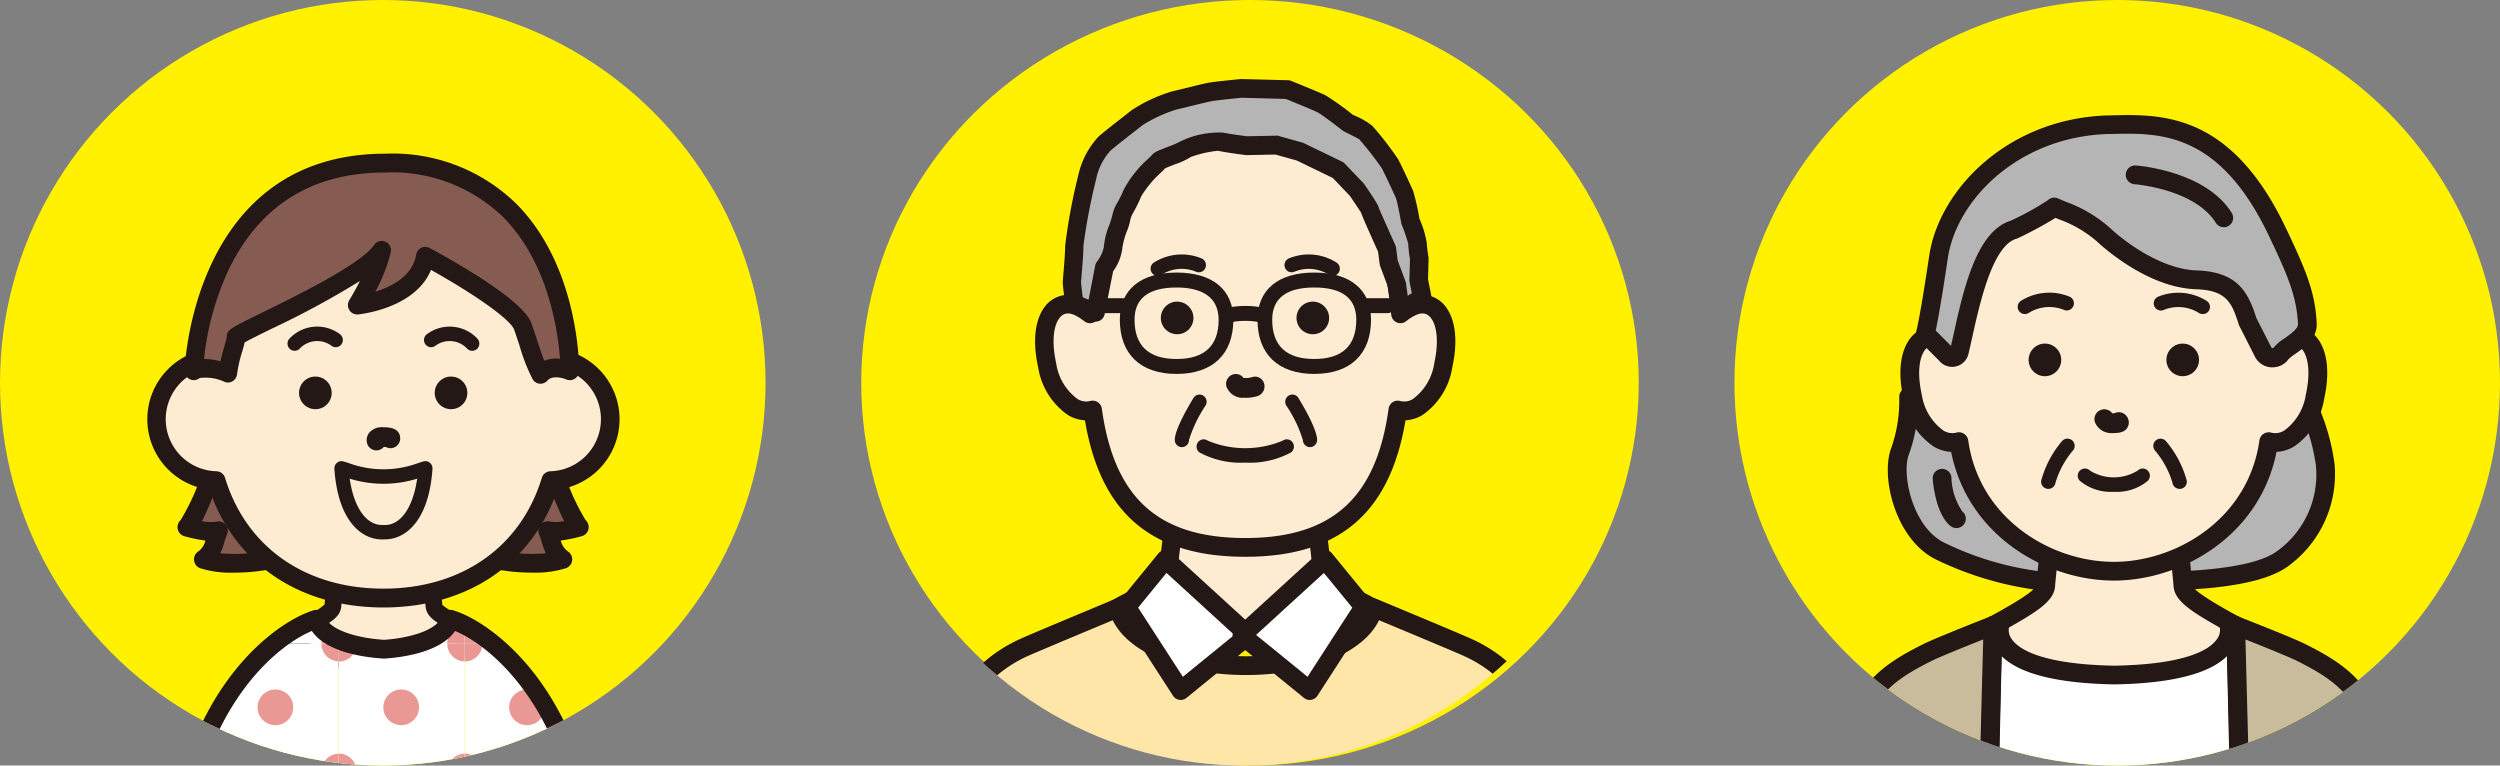<svg xmlns="http://www.w3.org/2000/svg" xmlns:xlink="http://www.w3.org/1999/xlink" width="209" height="64" viewBox="0 0 209 64">
  <rect x="0" y="0" width="209" height="64" fill="#808080" stroke="none"/>
  <defs>
    <clipPath id="clip-path">
      <circle id="Ellipse_71" data-name="Ellipse 71" cx="32" cy="32" r="32" fill="none"/>
    </clipPath>
    <clipPath id="clip-path-2">
      <rect id="Rectangle_238" data-name="Rectangle 238" width="64.458" height="92.609" fill="none"/>
    </clipPath>
    <clipPath id="clip-path-3">
      <circle id="Ellipse_75" data-name="Ellipse 75" cx="32" cy="32" r="32" transform="translate(0.5 0)" fill="none"/>
    </clipPath>
    <clipPath id="clip-path-4">
      <rect id="Rectangle_239" data-name="Rectangle 239" width="65.465" height="92.609" fill="none"/>
    </clipPath>
    <clipPath id="clip-path-7">
      <path id="Path_1422" data-name="Path 1422" d="M318.822,626.416c-2.51-9.458-8.259-13.24-10.688-13.98-.624,2.04-4.5,2.432-5.607,2.5-1.109-.071-4.982-.464-5.606-2.5-2.429.74-8.178,4.522-10.688,13.98a52.98,52.98,0,0,0-1.425,18.093l17.413.08v0h.611v0l17.414-.08A52.981,52.981,0,0,0,318.822,626.416Z" transform="translate(-284.575 -612.436)" fill="none"/>
    </clipPath>
  </defs>
  <g id="Group_1318" data-name="Group 1318" transform="translate(-869 -2717)">
    <g id="Group_1163" data-name="Group 1163" transform="translate(941.401 2717)">
      <ellipse id="Ellipse_68" data-name="Ellipse 68" cx="32.5" cy="32" rx="32.5" ry="32" transform="translate(-0.401 0)" fill="#fff100"/>
      <g id="Group_1162" data-name="Group 1162" transform="translate(0 0)">
        <g id="Group_1161" data-name="Group 1161" transform="translate(-0.401 0)" clip-path="url(#clip-path)">
          <g id="Group_1160" data-name="Group 1160" transform="translate(-0.074 -0.815)">
            <g id="Group_1159" data-name="Group 1159" clip-path="url(#clip-path-2)">
              <g id="Group_1158" data-name="Group 1158" transform="translate(5.892 7.423)">
                <g id="Group_1141" data-name="Group 1141" transform="translate(13.104 32.997)">
                  <path id="Path_1230" data-name="Path 1230" d="M376.627,614.587c-2.382-1.909-5.837-2.672-5.962-4.072s-.879-7.51-.879-7.51h-11.13s-.755,6.109-.879,7.51-3.581,2.163-5.962,4.072c1.6,2.56,10.723,1.033,12.281,1.126v.013l.126-.006.125.006v-.013C365.9,615.62,375.023,617.147,376.627,614.587Z" transform="translate(-351.042 -602.219)" fill="#feecd2"/>
                  <path id="Path_1231" data-name="Path 1231" d="M371.244,617c-1.52,0-3.179-.113-4.839-.252-.763-.061-1.459-.075-1.779-.117a.682.682,0,0,1-.178.017l-.149-.006-.061.006a.506.506,0,0,1-.185-.017c-.347,0-1.015.056-1.772.117-4.8.4-9.614.6-11-1.6a.791.791,0,0,1,.173-1.036,18.93,18.93,0,0,1,3.391-2.025c.895-.45,2.246-1.13,2.28-1.5.125-1.4.851-7.286.883-7.536a.776.776,0,0,1,.765-.688h11.13a.776.776,0,0,1,.765.688c.031.25.758,6.139.883,7.536.034.373,1.386,1.052,2.28,1.5a18.927,18.927,0,0,1,3.39,2.025.792.792,0,0,1,.173,1.036C376.5,616.586,374.122,617,371.244,617Zm-6.618-1.938c.421,0,1.064.053,1.9.122,2.25.188,7.15.593,8.989-.385a23.72,23.72,0,0,0-2.368-1.308c-1.689-.85-3.022-1.521-3.134-2.768-.1-1.092-.592-5.16-.793-6.8h-9.764c-.2,1.635-.7,5.7-.793,6.8-.112,1.247-1.445,1.918-3.134,2.768a23.726,23.726,0,0,0-2.368,1.308c1.838.976,6.738.572,8.989.385a17.97,17.97,0,0,1,2.108-.116c.025,0,.05,0,.075.007h.012a.709.709,0,0,1,.072-.007C364.484,615.059,364.552,615.058,364.626,615.058Z" transform="translate(-351.164 -602.354)" fill="#231815"/>
                </g>
                <g id="Group_1142" data-name="Group 1142" transform="translate(8.715 3.845)">
                  <path id="Path_1232" data-name="Path 1232" d="M379.8,593.044a3.37,3.37,0,0,0-1.911.8c-.844-8.461-3.8-15-12.976-15s-12.132,6.536-12.976,15a3.373,3.373,0,0,0-1.911-.8c-1.3,0-2.411,1.763-1.67,5.113.661,2.982,2.5,4.137,3.806,3.734.925,6.688,4.017,11.484,12.75,11.484s11.826-4.8,12.75-11.484c1.311.4,3.144-.752,3.805-3.734C382.214,594.808,381.1,593.044,379.8,593.044Z" transform="translate(-347.348 -578.066)" fill="#feecd2"/>
                  <path id="Path_1233" data-name="Path 1233" d="M365.039,614.295c-7.827,0-12.1-3.629-13.4-11.409a3.066,3.066,0,0,1-1.425-.445,5.955,5.955,0,0,1-2.484-3.977c-.488-2.2-.278-4.024.591-5.126a2.467,2.467,0,0,1,3.111-.649c.821-6.552,3.337-14.487,13.608-14.487s12.787,7.934,13.608,14.487a2.467,2.467,0,0,1,3.111.649c.869,1.1,1.078,2.923.589,5.126a5.953,5.953,0,0,1-2.484,3.977,3.067,3.067,0,0,1-1.425.445C377.14,610.665,372.864,614.295,365.039,614.295Zm-12.751-13.053a.757.757,0,0,1,.416.124.783.783,0,0,1,.349.552c1.034,7.475,4.73,10.808,11.986,10.808s10.951-3.334,11.985-10.808a.783.783,0,0,1,.349-.552.762.762,0,0,1,.639-.091,1.336,1.336,0,0,0,1.073-.191,4.518,4.518,0,0,0,1.756-2.966c.371-1.679.263-3.1-.29-3.8-.5-.638-1.205-.378-2.071.291a.761.761,0,0,1-.775.093.786.786,0,0,1-.46-.64c-.986-9.885-4.751-14.291-12.207-14.291s-11.221,4.407-12.208,14.291a.782.782,0,0,1-.459.64.764.764,0,0,1-.776-.093c-.865-.667-1.569-.929-2.07-.292-.554.7-.661,2.123-.29,3.8a4.513,4.513,0,0,0,1.755,2.966,1.351,1.351,0,0,0,1.073.191A.785.785,0,0,1,352.287,601.242Z" transform="translate(-347.471 -578.201)" fill="#231815"/>
                </g>
                <g id="Group_1145" data-name="Group 1145" transform="translate(19.27 18.609)">
                  <g id="Group_1143" data-name="Group 1143" transform="translate(11.341)">
                    <ellipse id="Ellipse_69" data-name="Ellipse 69" cx="1.006" cy="1.022" rx="1.006" ry="1.022" transform="translate(0.336 0.341)" fill="#231815"/>
                    <path id="Path_1234" data-name="Path 1234" d="M367.238,593.158a1.363,1.363,0,1,1,1.343-1.361A1.354,1.354,0,0,1,367.238,593.158Zm0-2.044a.682.682,0,1,0,.673.683A.678.678,0,0,0,367.238,591.114Z" transform="translate(-365.896 -590.433)" fill="#231815"/>
                  </g>
                  <g id="Group_1144" data-name="Group 1144">
                    <ellipse id="Ellipse_70" data-name="Ellipse 70" cx="1.006" cy="1.022" rx="1.006" ry="1.022" transform="translate(0.335 0.341)" fill="#231815"/>
                    <path id="Path_1235" data-name="Path 1235" d="M357.693,593.158a1.363,1.363,0,1,1,1.343-1.361A1.353,1.353,0,0,1,357.693,593.158Zm0-2.044a.682.682,0,1,0,.673.683A.678.678,0,0,0,357.693,591.114Z" transform="translate(-356.353 -590.433)" fill="#231815"/>
                  </g>
                </g>
                <g id="Group_1146" data-name="Group 1146" transform="translate(24.684 24.659)">
                  <path id="Path_1236" data-name="Path 1236" d="M361.592,596.13s.1.333.721.333a2.408,2.408,0,0,0,.851-.1" transform="translate(-360.78 -595.304)" fill="#feecd2"/>
                  <path id="Path_1237" data-name="Path 1237" d="M362.441,597.43a1.444,1.444,0,0,1-1.5-.925.827.827,0,0,1,.548-1.025.8.8,0,0,1,.882.3l.069,0a2.236,2.236,0,0,0,.576-.051.787.787,0,0,1,1.045.439.852.852,0,0,1-.447,1.094A3.058,3.058,0,0,1,362.441,597.43Zm.058-1.4v0Zm0,0h0Z" transform="translate(-360.909 -595.446)" fill="#231815"/>
                </g>
                <path id="Path_1238" data-name="Path 1238" d="M362.9,601.917a7.226,7.226,0,0,1-3.819-.849.61.61,0,0,1-.141-.841.589.589,0,0,1,.828-.145,8.131,8.131,0,0,0,6.265,0,.587.587,0,0,1,.828.145.612.612,0,0,1-.141.841A7.227,7.227,0,0,1,362.9,601.917Z" transform="translate(-336.616 -569.85)" fill="#231815"/>
                <g id="Group_1147" data-name="Group 1147" transform="translate(18.372 14.658)">
                  <path id="Path_1239" data-name="Path 1239" d="M356.191,588.955a.591.591,0,0,1-.492-.264.611.611,0,0,1,.158-.839,4.339,4.339,0,0,1,4.013-.351.609.609,0,0,1,.3.8.588.588,0,0,1-.783.305,3.134,3.134,0,0,0-2.865.249A.6.6,0,0,1,356.191,588.955Z" transform="translate(-355.597 -587.159)" fill="#231815"/>
                  <path id="Path_1240" data-name="Path 1240" d="M369.05,588.955a.594.594,0,0,1-.333-.1,3.143,3.143,0,0,0-2.864-.249.592.592,0,0,1-.784-.305.608.608,0,0,1,.3-.8,4.336,4.336,0,0,1,4.013.351.611.611,0,0,1,.159.839A.591.591,0,0,1,369.05,588.955Z" transform="translate(-353.822 -587.159)" fill="#231815"/>
                </g>
                <g id="Group_1151" data-name="Group 1151" transform="translate(13.794 16.178)">
                  <g id="Group_1148" data-name="Group 1148" transform="translate(2.006)">
                    <path id="Path_1241" data-name="Path 1241" d="M367.862,596.893c-3.016,0-4.745-1.652-4.745-4.532,0-2.506,1.729-3.942,4.745-3.942s4.746,1.436,4.746,3.942C372.609,595.241,370.878,596.893,367.862,596.893Zm0-7.225c-2.333,0-3.515.906-3.515,2.693,0,2.177,1.182,3.283,3.515,3.283s3.515-1.106,3.515-3.283C371.377,590.575,370.195,589.668,367.862,589.668Z" transform="translate(-351.609 -588.419)" fill="#231815"/>
                    <path id="Path_1242" data-name="Path 1242" d="M358.178,596.893c-3.016,0-4.745-1.652-4.745-4.532,0-2.506,1.729-3.942,4.745-3.942s4.744,1.436,4.744,3.942C362.922,595.241,361.193,596.893,358.178,596.893Zm0-7.225c-2.333,0-3.515.906-3.515,2.693,0,2.177,1.182,3.283,3.515,3.283s3.514-1.106,3.514-3.283C361.692,590.136,359.78,589.668,358.178,589.668Z" transform="translate(-353.433 -588.419)" fill="#231815"/>
                  </g>
                  <g id="Group_1149" data-name="Group 1149" transform="translate(10.785 2.788)">
                    <path id="Path_1243" data-name="Path 1243" d="M363.647,592.069a.484.484,0,0,1-.093-.007,6.173,6.173,0,0,0-2.027,0,.624.624,0,0,1-.183-1.235,7.375,7.375,0,0,1,2.393,0,.625.625,0,0,1-.09,1.242Z" transform="translate(-360.82 -590.729)" fill="#231815"/>
                  </g>
                  <g id="Group_1150" data-name="Group 1150" transform="translate(0 2.141)">
                    <path id="Path_1244" data-name="Path 1244" d="M354.326,591.443h-1.966a.625.625,0,0,1,0-1.25h1.966a.625.625,0,0,1,0,1.25Z" transform="translate(-351.745 -590.193)" fill="#231815"/>
                    <path id="Path_1245" data-name="Path 1245" d="M372.681,591.443h-1.964a.625.625,0,0,1,0-1.25h1.964a.625.625,0,0,1,0,1.25Z" transform="translate(-348.287 -590.193)" fill="#231815"/>
                  </g>
                </g>
                <g id="Group_1152" data-name="Group 1152" transform="translate(11.026)">
                  <path id="Path_1246" data-name="Path 1246" d="M364.658,580.452s-1.916-.25-2.21-.349a8.04,8.04,0,0,0-2.9.648c-.392.3-2.063.8-2.21,1a11.92,11.92,0,0,0-2.21,2.644,19.09,19.09,0,0,0-.934,2.046,19.621,19.621,0,0,0-.688,2.495,3.882,3.882,0,0,1-.737,1.7l-.343,1.847-.393,1.895-1.326-.5-.442-.3s-.2-1.447-.2-1.7.2-2.1.2-3.043a47.591,47.591,0,0,1,1.08-5.739,6.122,6.122,0,0,1,1.475-2.844c.834-.7,2.014-1.6,2.7-2.146a12.253,12.253,0,0,1,3.144-1.447c.492-.1,2.408-.6,2.948-.7s2.652-.3,2.652-.3l3.833.1s2.358.949,2.85,1.2,2.21,1.6,2.21,1.6a15.172,15.172,0,0,1,1.474.8,27.91,27.91,0,0,1,2.014,2.594c.295.549,1.081,2.246,1.229,2.595s.491,2.246.491,2.246a11.611,11.611,0,0,1,.589,1.845,12.283,12.283,0,0,0,.147,1.248l-.049,1.8.295,1.5-1.818,1.1-.295-2.2-.687-1.847-.147-1.148s-1.376-3.044-1.425-3.243-1.081-1.7-1.081-1.7l-1.572-1.646-1.964-.947-1.229-.6-1.966-.549Z" transform="translate(-349.293 -574.881)" fill="#b5b5b6"/>
                  <path id="Path_1247" data-name="Path 1247" d="M352.154,595.292a.739.739,0,0,1-.269-.05l-1.326-.5a.725.725,0,0,1-.16-.082l-.442-.3a.786.786,0,0,1-.336-.546c-.062-.451-.2-1.53-.2-1.8,0-.094.024-.387.056-.775.056-.667.14-1.676.14-2.27a47.093,47.093,0,0,1,1.112-5.953,6.848,6.848,0,0,1,1.726-3.235c.57-.479,1.3-1.05,1.931-1.54l.784-.617a12.759,12.759,0,0,1,3.47-1.6c.212-.044.7-.163,1.215-.291.688-.169,1.437-.354,1.747-.41.557-.1,2.5-.289,2.719-.309l3.924.1a.751.751,0,0,1,.265.054c.245.1,2.4.967,2.91,1.225a24.891,24.891,0,0,1,2.272,1.627,6.2,6.2,0,0,1,1.613.915,27.389,27.389,0,0,1,2.146,2.773c.31.577,1.106,2.3,1.26,2.663a19.507,19.507,0,0,1,.528,2.335,7.716,7.716,0,0,1,.616,2.064,10.98,10.98,0,0,0,.138,1.119.792.792,0,0,1,.008.15l-.046,1.708.279,1.41a.791.791,0,0,1-.364.828l-1.817,1.1a.764.764,0,0,1-.73.033.783.783,0,0,1-.43-.6l-.283-2.107-.657-1.762a.846.846,0,0,1-.044-.177l-.132-1.029c-1.357-3-1.4-3.191-1.424-3.271-.048-.076-.52-.792-.929-1.388l-1.432-1.5-3.007-1.457-1.792-.5-2.393.047a.253.253,0,0,1-.112-.006c-.688-.088-1.847-.247-2.27-.357a9.278,9.278,0,0,0-2.3.523,6.369,6.369,0,0,1-1.376.632c-.25.1-.616.238-.759.309-.069.076-.169.176-.291.3a8.921,8.921,0,0,0-1.718,2.054,10.933,10.933,0,0,1-.6,1.243,3.375,3.375,0,0,0-.285.6,5.358,5.358,0,0,1-.3,1.049,6.16,6.16,0,0,0-.38,1.359,4.106,4.106,0,0,1-.782,2.012l-.709,3.588a.782.782,0,0,1-.382.525A.759.759,0,0,1,352.154,595.292Zm-.974-1.987.4.151.549-2.838a.827.827,0,0,1,.14-.323,3.04,3.04,0,0,0,.583-1.226,6.471,6.471,0,0,1,.469-1.888,7.07,7.07,0,0,0,.225-.7,3.313,3.313,0,0,1,.465-1.176,9.436,9.436,0,0,0,.518-1.072,9.386,9.386,0,0,1,2.083-2.6c.116-.116.206-.2.25-.249.176-.24.478-.367,1.321-.693a8.66,8.66,0,0,0,1.024-.438,7.367,7.367,0,0,1,3.6-.762c.176.049,1.169.2,2.008.307l2.448-.048a.4.4,0,0,1,.221.028l1.966.549a.841.841,0,0,1,.13.049l3.19,1.545a.778.778,0,0,1,.223.163l1.572,1.646a.849.849,0,0,1,.077.1c1.115,1.617,1.165,1.821,1.2,1.956.058.159.75,1.719,1.377,3.107a.789.789,0,0,1,.064.226l.135,1.057.656,1.76a.719.719,0,0,1,.043.173l.138,1.021.346-.208-.189-.952a.874.874,0,0,1-.013-.176l.046-1.722a10.853,10.853,0,0,1-.146-1.3,13.938,13.938,0,0,0-.535-1.555.9.9,0,0,1-.043-.15c-.152-.844-.365-1.88-.442-2.083-.138-.325-.916-2-1.194-2.523a28.335,28.335,0,0,0-1.888-2.42c-.07-.041-.726-.383-1.257-.642a.694.694,0,0,1-.135-.086c-.69-.54-1.793-1.369-2.086-1.517-.324-.163-1.722-.739-2.661-1.118l-3.695-.1c-.487.051-2.08.21-2.5.287-.292.054-1,.229-1.657.391-.545.134-1.053.259-1.275.305a12.032,12.032,0,0,0-2.82,1.294l-.8.626c-.616.48-1.331,1.039-1.892,1.507a5.081,5.081,0,0,0-1.222,2.454,48.367,48.367,0,0,0-1.052,5.523c0,.66-.088,1.709-.147,2.4-.026.315-.048.556-.049.646,0,.116.069.678.141,1.236Z" transform="translate(-349.416 -575.015)" fill="#231815"/>
                </g>
                <path id="Path_1248" data-name="Path 1248" d="M367.138,601.267a.6.6,0,0,1-.594-.6,11.079,11.079,0,0,0-1.383-2.874.608.608,0,0,1,.189-.832.587.587,0,0,1,.818.193c.367.6,1.565,2.612,1.565,3.512A.6.6,0,0,1,367.138,601.267Z" transform="translate(-335.441 -570.493)" fill="#231815"/>
                <path id="Path_1249" data-name="Path 1249" d="M357.892,601.267a.6.6,0,0,1-.594-.6c0-.9,1.2-2.916,1.564-3.512a.589.589,0,0,1,.819-.193.61.61,0,0,1,.189.832,11.039,11.039,0,0,0-1.383,2.874A.6.6,0,0,1,357.892,601.267Z" transform="translate(-336.905 -570.493)" fill="#231815"/>
                <g id="Group_1153" data-name="Group 1153" transform="translate(0 43.419)">
                  <path id="Path_1250" data-name="Path 1250" d="M390.18,620.946c-.626-3.691-4.136-5.472-5.263-5.982-1-.45-6.612-2.79-7.894-3.325-.562,2.718-5.124,4.836-10.671,4.836s-10.108-2.118-10.669-4.836c-1.282.535-6.9,2.875-7.9,3.325-1.128.509-4.636,2.291-5.263,5.982s-1.736,31.393-1.736,31.393h51.13S390.807,624.637,390.18,620.946Z" transform="translate(-340.015 -610.855)" fill="#fee6a8"/>
                  <path id="Path_1251" data-name="Path 1251" d="M392.039,653.257h-51.13a.765.765,0,0,1-.557-.241.792.792,0,0,1-.214-.576c.045-1.132,1.118-27.794,1.746-31.494.662-3.9,4.215-5.89,5.713-6.565.656-.3,3.386-1.446,7.894-3.325a.784.784,0,0,1,1.068.556c.419,2.027,4.329,4.212,9.916,4.212s9.5-2.186,9.915-4.212a.781.781,0,0,1,.393-.532.758.758,0,0,1,.654-.033c1.609.67,6.929,2.888,7.916,3.334,1.5.675,5.051,2.667,5.711,6.565h0c.629,3.7,1.7,30.362,1.747,31.494a.792.792,0,0,1-.215.576A.764.764,0,0,1,392.039,653.257Zm-50.324-1.57h49.519c-.189-4.608-1.141-27.229-1.692-30.474h0c-.535-3.151-3.546-4.824-4.816-5.4-.848-.383-5.175-2.189-7.121-3-1.282,2.7-5.73,4.582-11.129,4.582s-9.848-1.88-11.13-4.582c-5.1,2.128-6.693,2.809-7.122,3-1.269.574-4.281,2.247-4.815,5.4C342.856,624.458,341.9,647.079,341.715,651.687Z" transform="translate(-340.137 -610.989)" fill="#231815"/>
                </g>
                <g id="Group_1156" data-name="Group 1156" transform="translate(15.596 39.373)">
                  <g id="Group_1154" data-name="Group 1154">
                    <path id="Path_1252" data-name="Path 1252" d="M357.162,608.287l6.944,6.346-5.675,4.618-4.52-6.986Z" transform="translate(-353.139 -607.502)" fill="#fff"/>
                    <path id="Path_1253" data-name="Path 1253" d="M358.554,620.171a.688.688,0,0,1-.121-.01.772.772,0,0,1-.524-.344l-4.521-6.986a.8.8,0,0,1,.051-.932l3.25-3.979a.767.767,0,0,1,.54-.281.754.754,0,0,1,.572.2l6.945,6.346a.791.791,0,0,1-.034,1.195L359.036,620A.759.759,0,0,1,358.554,620.171Zm-3.56-7.716,3.74,5.78,4.3-3.5-5.67-5.183Z" transform="translate(-353.261 -607.637)" fill="#231815"/>
                  </g>
                  <g id="Group_1155" data-name="Group 1155" transform="translate(9.632 0.001)">
                    <path id="Path_1254" data-name="Path 1254" d="M368.96,608.287l-6.944,6.347,5.678,4.617,4.518-6.986Z" transform="translate(-361.244 -607.503)" fill="#fff"/>
                    <path id="Path_1255" data-name="Path 1255" d="M367.816,620.171a.762.762,0,0,1-.482-.171l-5.678-4.618a.794.794,0,0,1-.033-1.2l6.944-6.347a.769.769,0,0,1,.572-.2.76.76,0,0,1,.538.281l3.254,3.979a.793.793,0,0,1,.051.931l-4.519,6.987a.775.775,0,0,1-.524.344A.69.69,0,0,1,367.816,620.171Zm-4.484-5.437,4.3,3.5,3.739-5.78-2.374-2.9Z" transform="translate(-361.367 -607.637)" fill="#231815"/>
                  </g>
                </g>
                <g id="Group_1157" data-name="Group 1157" transform="translate(6.695 57.191)">
                  <path id="Path_1256" data-name="Path 1256" d="M346.543,650.641h-.008a.781.781,0,0,1-.764-.793c.069-7.018.228-25.476.128-26.593a.773.773,0,1,1,1.539-.141c.127,1.422-.113,25.716-.122,26.75A.779.779,0,0,1,346.543,650.641Z" transform="translate(-345.771 -622.4)" fill="#231815"/>
                  <path id="Path_1257" data-name="Path 1257" d="M378.235,650.641a.778.778,0,0,1-.772-.777c-.01-1.033-.25-25.328-.122-26.75a.773.773,0,1,1,1.539.141c-.1,1.116.059,19.574.128,26.593a.78.78,0,0,1-.764.793Z" transform="translate(-339.831 -622.4)" fill="#231815"/>
                </g>
              </g>
            </g>
          </g>
        </g>
      </g>
    </g>
    <g id="Group_1187" data-name="Group 1187" transform="translate(1013.5 2717)">
      <circle id="Ellipse_72" data-name="Ellipse 72" cx="32" cy="32" r="32" transform="translate(0.5 0)" fill="#fff100"/>
      <g id="Group_1186" data-name="Group 1186" transform="translate(0 0)">
        <g id="Group_1185" data-name="Group 1185" clip-path="url(#clip-path-3)">
          <g id="Group_1184" data-name="Group 1184" transform="translate(-0.475 -0.815)">
            <g id="Group_1183" data-name="Group 1183" clip-path="url(#clip-path-4)">
              <g id="Group_1182" data-name="Group 1182" transform="translate(8.574 10.43)">
                <g id="Group_1164" data-name="Group 1164" transform="translate(5.221 21.606)">
                  <path id="Path_1258" data-name="Path 1258" d="M410.833,597.234a12.694,12.694,0,0,1-.7,4.491c-.8,2,.3,6.886,3.293,8.382A26.414,26.414,0,0,0,425.8,612.8c4.79-.2,13.372.2,16.366-2.1a8.687,8.687,0,0,0,3.493-7.784c-.2-2.4-1.6-4.99-1.8-6.387S410.833,597.234,410.833,597.234Z" transform="translate(-409.092 -595.273)" fill="#b5b5b6"/>
                  <path id="Path_1259" data-name="Path 1259" d="M425.061,613.739a27.535,27.535,0,0,1-11.849-2.8c-3.354-1.676-4.64-6.951-3.67-9.374a12,12,0,0,0,.643-4.169.783.783,0,0,1,.734-.813c33.553-2.142,33.737-.871,33.859-.028a12.582,12.582,0,0,0,.63,2.028,17.809,17.809,0,0,1,1.171,4.405,9.517,9.517,0,0,1-3.8,8.472c-2.625,2.013-8.782,2.108-13.728,2.186-1.121.017-2.171.034-3.081.071Q425.521,613.74,425.061,613.739Zm-13.311-15.634A12.547,12.547,0,0,1,411,602.15c-.652,1.628.287,6.075,2.916,7.39a25.7,25.7,0,0,0,11.991,2.612c.925-.039,1.987-.056,3.124-.072,4.467-.07,10.583-.164,12.8-1.861a7.886,7.886,0,0,0,3.189-7.1,16.407,16.407,0,0,0-1.083-4,18.331,18.331,0,0,1-.634-1.948C440.636,596.573,423.078,597.395,411.749,598.106Zm31.475-1.324h0Z" transform="translate(-409.228 -595.408)" fill="#231815"/>
                </g>
                <g id="Group_1165" data-name="Group 1165" transform="translate(10.774 31.089)">
                  <path id="Path_1260" data-name="Path 1260" d="M439.679,616.352c-2.419-1.909-6.747-3.528-6.859-4.928s-.783-7.51-.783-7.51H422.12s-.671,6.11-.783,7.51-4.44,3.019-6.859,4.928c1.629,2.56,10.89,4.8,12.474,4.889v.013l.127-.006.127.006v-.013C428.789,621.148,438.05,618.912,439.679,616.352Z" transform="translate(-413.694 -603.129)" fill="#feecd2"/>
                  <path id="Path_1261" data-name="Path 1261" d="M427.085,622.174a.767.767,0,0,1-.216-.031c-1.971-.217-11.116-2.405-12.918-5.237a.783.783,0,0,1,.176-1.036,27.756,27.756,0,0,1,3.408-2.157c1.143-.649,3.056-1.738,3.155-2.223.11-1.389.758-7.278.785-7.528a.785.785,0,0,1,.781-.7h9.914a.787.787,0,0,1,.781.7c.027.25.675,6.139.786,7.533.1.48,2.011,1.569,3.154,2.218a27.75,27.75,0,0,1,3.408,2.157.784.784,0,0,1,.176,1.036c-1.806,2.839-10.991,5.029-12.932,5.238a.811.811,0,0,1-.244.029l-.13-.007-.041.007Zm.123-1.574h.008a.573.573,0,0,1,.077-.008c1.621-.094,9.065-2.011,11.361-3.982-.77-.525-1.667-1.036-2.541-1.533-2.145-1.22-3.841-2.186-3.942-3.457-.087-1.092-.525-5.144-.706-6.788H422.96c-.18,1.644-.618,5.7-.706,6.788-.1,1.271-1.8,2.237-3.942,3.457-.874.5-1.771,1.008-2.542,1.533,2.3,1.971,9.741,3.888,11.362,3.982A.535.535,0,0,1,427.208,620.6Z" transform="translate(-413.828 -603.264)" fill="#231815"/>
                </g>
                <g id="Group_1166" data-name="Group 1166" transform="translate(6.276 3.48)">
                  <path id="Path_1262" data-name="Path 1262" d="M442.927,595.231a3.454,3.454,0,0,0-1.941.8c-.857-8.461-6.423-15-13.179-15s-12.321,6.536-13.177,15a3.453,3.453,0,0,0-1.941-.8c-1.319,0-2.449,1.763-1.7,5.113.671,2.982,2.533,4.137,3.865,3.734.94,6.687,7.011,10.834,12.949,10.834s12.01-4.147,12.949-10.834c1.332.4,3.195-.752,3.866-3.734C445.376,596.995,444.246,595.231,442.927,595.231Z" transform="translate(-409.966 -580.254)" fill="#feecd2"/>
                  <path id="Path_1263" data-name="Path 1263" d="M427.943,615.831c-5.671,0-12.216-3.763-13.6-10.759a3.181,3.181,0,0,1-1.458-.445,5.944,5.944,0,0,1-2.521-3.976c-.5-2.2-.282-4.024.6-5.126a2.534,2.534,0,0,1,3.177-.643c1.3-8.344,7.075-14.493,13.805-14.493s12.5,6.149,13.8,14.493a2.536,2.536,0,0,1,3.178.643c.882,1.1,1.094,2.923.6,5.126A5.94,5.94,0,0,1,443,604.627a3.172,3.172,0,0,1-1.458.445C440.158,612.068,433.614,615.831,427.943,615.831Zm-12.951-12.4a.784.784,0,0,1,.777.675c.926,6.6,6.963,10.158,12.173,10.158s11.245-3.559,12.172-10.158a.784.784,0,0,1,1-.641,1.384,1.384,0,0,0,1.09-.191,4.507,4.507,0,0,0,1.783-2.964c.377-1.679.267-3.1-.294-3.8-.5-.634-1.234-.371-2.1.29a.784.784,0,0,1-1.254-.547c-.824-8.147-6.154-14.29-12.4-14.29s-11.573,6.143-12.4,14.29a.784.784,0,0,1-1.254.547c-.869-.66-1.6-.923-2.1-.291-.561.7-.671,2.123-.293,3.8a4.51,4.51,0,0,0,1.781,2.964,1.388,1.388,0,0,0,1.091.191A.765.765,0,0,1,414.993,603.428Z" transform="translate(-410.101 -580.389)" fill="#231815"/>
                </g>
                <g id="Group_1169" data-name="Group 1169" transform="translate(16.994 19.111)">
                  <g id="Group_1167" data-name="Group 1167" transform="translate(11.519)">
                    <circle id="Ellipse_73" data-name="Ellipse 73" cx="1.022" cy="1.022" r="1.022" transform="translate(0.341 0.34)" fill="#231815"/>
                    <path id="Path_1264" data-name="Path 1264" d="M429.889,596.065a1.363,1.363,0,1,1,1.363-1.363A1.365,1.365,0,0,1,429.889,596.065Zm0-2.045a.681.681,0,1,0,.682.682A.682.682,0,0,0,429.889,594.021Z" transform="translate(-428.526 -593.34)" fill="#231815"/>
                  </g>
                  <g id="Group_1168" data-name="Group 1168">
                    <circle id="Ellipse_74" data-name="Ellipse 74" cx="1.022" cy="1.022" r="1.022" transform="translate(0.341 0.34)" fill="#231815"/>
                    <path id="Path_1265" data-name="Path 1265" d="M420.345,596.065a1.363,1.363,0,1,1,1.363-1.363A1.365,1.365,0,0,1,420.345,596.065Zm0-2.045a.681.681,0,1,0,.682.682A.682.682,0,0,0,420.345,594.021Z" transform="translate(-418.982 -593.34)" fill="#231815"/>
                  </g>
                </g>
                <g id="Group_1170" data-name="Group 1170" transform="translate(22.493 24.605)">
                  <path id="Path_1266" data-name="Path 1266" d="M424.222,598.575s.1.333.731.333.477-.088.477-.088" transform="translate(-423.396 -597.751)" fill="#feecd2"/>
                  <path id="Path_1267" data-name="Path 1267" d="M425.1,599.874a1.469,1.469,0,0,1-1.522-.92.825.825,0,0,1,1.451-.733c.047,0,.127,0,.18,0a.811.811,0,0,1,.771.019.866.866,0,0,1,.41.954C426.209,599.874,425.484,599.874,425.1,599.874Z" transform="translate(-423.538 -597.892)" fill="#231815"/>
                </g>
                <path id="Path_1268" data-name="Path 1268" d="M425.4,603.937a4.054,4.054,0,0,1-2.847-.921.6.6,0,1,1,.868-.839,3.816,3.816,0,0,0,3.956,0,.6.6,0,0,1,.868.839A4.05,4.05,0,0,1,425.4,603.937Z" transform="translate(-401.283 -572.438)" fill="#231815"/>
                <g id="Group_1171" data-name="Group 1171" transform="translate(16.082 14.839)">
                  <path id="Path_1269" data-name="Path 1269" d="M418.829,591.6a.6.6,0,0,1-.339-1.1,4.458,4.458,0,0,1,4.077-.351.6.6,0,0,1-.489,1.1,3.225,3.225,0,0,0-2.911.247A.6.6,0,0,1,418.829,591.6Z" transform="translate(-418.226 -589.8)" fill="#231815"/>
                  <path id="Path_1270" data-name="Path 1270" d="M431.743,591.6a.6.6,0,0,1-.338-.1,3.218,3.218,0,0,0-2.912-.246.6.6,0,0,1-.489-1.1,4.462,4.462,0,0,1,4.077.351.6.6,0,0,1-.338,1.1Z" transform="translate(-416.276 -589.8)" fill="#231815"/>
                </g>
                <g id="Group_1172" data-name="Group 1172" transform="translate(7.576)">
                  <path id="Path_1271" data-name="Path 1271" d="M438.772,594.651l1.3,2.562a.865.865,0,0,0,1.48.1c.415-.583,2.252-1.29,2.205-2.467-.1-2.495-.922-4.374-2.495-7.683-4.443-9.355-9.979-9.082-14.071-8.982-7.881.192-13.472,5.688-14.271,11.077s-1.1,6.387-1.1,6.387l1.737,1.738a.61.61,0,0,0,1.094-.206c.75-3.1,1.738-9.4,4.554-10.214a25.754,25.754,0,0,0,3.394-1.9,13.576,13.576,0,0,1,4.092,2.3c1.5,1.4,4.69,3.692,7.784,3.792S438.173,592.755,438.772,594.651Z" transform="translate(-411.044 -577.371)" fill="#b5b5b6"/>
                  <path id="Path_1272" data-name="Path 1272" d="M440.983,598.6c-.041,0-.082,0-.123,0a1.637,1.637,0,0,1-1.348-.9l-1.3-2.562a.852.852,0,0,1-.049-.119c-.576-1.826-1.026-2.864-3.569-2.946-3.947-.127-7.6-3.355-8.293-4a9.869,9.869,0,0,0-3.149-1.839c-.109-.043-.211-.086-.307-.127a33.154,33.154,0,0,1-3.153,1.7.665.665,0,0,1-.123.047c-1.99.578-3.054,5.37-3.688,8.234-.113.515-.22.993-.321,1.412a1.4,1.4,0,0,1-2.45.538l-1.7-1.7a.781.781,0,0,1-.2-.778c.01-.037.307-1.108,1.073-6.276.83-5.616,6.679-11.544,15.028-11.747l.175,0c4.227-.11,10.024-.247,14.623,9.433,1.569,3.3,2.463,5.306,2.57,7.991.048,1.215-1.011,1.965-1.785,2.512a4.215,4.215,0,0,0-.567.442A1.637,1.637,0,0,1,440.983,598.6Zm-.072-1.612.141,0h0a3.86,3.86,0,0,1,.937-.812c.454-.32,1.137-.8,1.124-1.167-.094-2.38-.938-4.262-2.419-7.38-4.162-8.761-9.158-8.635-13.167-8.538l-.177,0c-7.521.184-12.778,5.436-13.514,10.408-.543,3.67-.857,5.324-1.009,6.027l1.278,1.281c.076-.331.156-.689.24-1.069.794-3.587,1.88-8.487,4.716-9.38a23.732,23.732,0,0,0,3.126-1.719.8.8,0,0,1,.905-.146c.171.086.393.175.651.28a11.382,11.382,0,0,1,3.624,2.145c1.714,1.6,4.647,3.5,7.274,3.58,3.458.112,4.32,1.862,4.994,3.979l1.275,2.5Z" transform="translate(-411.178 -577.506)" fill="#231815"/>
                </g>
                <path id="Path_1273" data-name="Path 1273" d="M429.815,604.122a.6.6,0,0,1-.595-.511,7.481,7.481,0,0,0-1.466-2.7.6.6,0,0,1,.932-.766,8.525,8.525,0,0,1,1.728,3.285.6.6,0,0,1-.5.688A.623.623,0,0,1,429.815,604.122Z" transform="translate(-400.201 -572.867)" fill="#231815"/>
                <path id="Path_1274" data-name="Path 1274" d="M420.449,604.122a.591.591,0,0,1-.093-.007.6.6,0,0,1-.5-.688,8.528,8.528,0,0,1,1.727-3.285.6.6,0,0,1,.932.766,7.468,7.468,0,0,0-1.466,2.7A.6.6,0,0,1,420.449,604.122Z" transform="translate(-401.809 -572.867)" fill="#231815"/>
                <g id="Group_1173" data-name="Group 1173" transform="translate(12.382 41.643)">
                  <path id="Path_1275" data-name="Path 1275" d="M436.945,612.905l-.63-.246s1.795,4.189-9.512,4.391c-11.307-.2-9.512-4.391-9.512-4.391l-.63.246-.85,36.941h21.983Z" transform="translate(-415.026 -611.874)" fill="#fff"/>
                  <path id="Path_1276" data-name="Path 1276" d="M437.929,650.765H415.946a.785.785,0,0,1-.785-.8l.851-36.94a.783.783,0,0,1,.5-.712l.634-.249a.785.785,0,0,1,1.005,1.04,1.231,1.231,0,0,0,.212,1.077c.532.781,2.357,2.11,8.592,2.221,6.271-.112,8.073-1.462,8.587-2.256a1.222,1.222,0,0,0,.188-1.042.785.785,0,0,1,1.005-1.04l.634.249a.783.783,0,0,1,.5.712l.851,36.94a.785.785,0,0,1-.785.8Zm-21.181-1.57h20.378l-.774-33.586c-1.5,1.482-4.66,2.275-9.4,2.358-4.767-.083-7.926-.876-9.43-2.358Z" transform="translate(-415.161 -612.009)" fill="#231815"/>
                </g>
                <g id="Group_1176" data-name="Group 1176" transform="translate(0 41.892)">
                  <g id="Group_1174" data-name="Group 1174" transform="translate(33.522)">
                    <path id="Path_1277" data-name="Path 1277" d="M446.553,649.8s-1.127-24.322-1.765-28.014-3.216-5.28-6.011-6.678c-.875-.437-4.082-1.708-5.453-2.246.165,6.175.851,31.976.868,36.939h12.36Z" transform="translate(-432.541 -612.081)" fill="#c9bc9c"/>
                    <path id="Path_1278" data-name="Path 1278" d="M446.686,650.723H434.327a.785.785,0,0,1-.785-.782c-.016-4.606-.611-27.353-.867-36.919a.782.782,0,0,1,1.069-.751c1.691.664,4.655,1.842,5.518,2.274,2.87,1.435,5.732,3.177,6.433,7.247.637,3.7,1.728,27.115,1.774,28.11a.792.792,0,0,1-.217.579A.784.784,0,0,1,446.686,650.723Zm-11.582-1.57h10.76c-.2-4.274-1.159-23.875-1.714-27.095-.578-3.35-2.974-4.8-5.589-6.111-.511-.255-2.048-.894-4.286-1.781C434.532,623.805,435.043,643.417,435.1,649.152Z" transform="translate(-432.676 -612.215)" fill="#231815"/>
                  </g>
                  <g id="Group_1175" data-name="Group 1175">
                    <path id="Path_1279" data-name="Path 1279" d="M405.551,649.8s1.127-24.322,1.765-28.014,3.217-5.28,6.011-6.678c.875-.437,4.082-1.708,5.453-2.246-.165,6.175-.851,31.976-.868,36.939h-12.36Z" transform="translate(-404.767 -612.081)" fill="#c9bc9c"/>
                    <path id="Path_1280" data-name="Path 1280" d="M418.046,650.723H405.687a.784.784,0,0,1-.567-.243.793.793,0,0,1-.217-.579c.046-.995,1.137-24.413,1.774-28.11.7-4.069,3.563-5.812,6.433-7.247.869-.435,3.83-1.611,5.517-2.274a.783.783,0,0,1,1.071.751c-.255,9.551-.85,32.267-.867,36.919A.785.785,0,0,1,418.046,650.723Zm-11.537-1.57h10.759c.063-5.762.573-25.357.83-34.987-2.236.886-3.773,1.526-4.287,1.781-2.614,1.31-5.01,2.761-5.588,6.111C407.667,625.279,406.711,644.879,406.509,649.152Z" transform="translate(-404.901 -612.215)" fill="#231815"/>
                  </g>
                </g>
                <g id="Group_1177" data-name="Group 1177" transform="translate(25.138 4.219)">
                  <path id="Path_1281" data-name="Path 1281" d="M426.38,581.653s5.389.4,7.385,3.592" transform="translate(-425.595 -580.867)" fill="#b5b5b6"/>
                  <path id="Path_1282" data-name="Path 1282" d="M433.9,586.164a.783.783,0,0,1-.666-.368c-1.766-2.823-6.729-3.222-6.778-3.226a.785.785,0,1,1,.116-1.565c.237.018,5.81.469,7.992,3.959a.784.784,0,0,1-.664,1.2Z" transform="translate(-425.729 -581.002)" fill="#231815"/>
                </g>
                <g id="Group_1178" data-name="Group 1178" transform="translate(8.972 29.567)">
                  <path id="Path_1283" data-name="Path 1283" d="M412.985,602.654s.2,2.595,1.2,3.393" transform="translate(-412.201 -601.868)" fill="#b5b5b6"/>
                  <path id="Path_1284" data-name="Path 1284" d="M414.318,606.967a.791.791,0,0,1-.491-.171c-1.2-.964-1.452-3.457-1.489-3.947a.785.785,0,0,1,1.565-.121,5.33,5.33,0,0,0,.905,2.841.785.785,0,0,1-.49,1.4Z" transform="translate(-412.335 -602.003)" fill="#231815"/>
                </g>
                <g id="Group_1181" data-name="Group 1181" transform="translate(1.7 55.714)">
                  <g id="Group_1179" data-name="Group 1179">
                    <path id="Path_1285" data-name="Path 1285" d="M411.336,624.317c-.165,6.175-.381,18.154-.4,23.117H406.96" transform="translate(-406.175 -623.532)" fill="#c9bc9c"/>
                    <path id="Path_1286" data-name="Path 1286" d="M411.073,648.353h-3.978a.785.785,0,0,1,0-1.57h3.2c.036-5.4.243-16.626.4-22.352a.782.782,0,0,1,.783-.764h.022a.783.783,0,0,1,.762.8c-.159,6.011-.379,18.091-.4,23.1A.785.785,0,0,1,411.073,648.353Z" transform="translate(-406.31 -623.667)" fill="#231815"/>
                  </g>
                  <g id="Group_1180" data-name="Group 1180" transform="translate(38.973)">
                    <path id="Path_1287" data-name="Path 1287" d="M439.25,624.317c.165,6.175.381,18.154.4,23.117h3.977" transform="translate(-438.466 -623.532)" fill="#c9bc9c"/>
                    <path id="Path_1288" data-name="Path 1288" d="M443.761,648.353h-3.978a.785.785,0,0,1-.784-.782c-.017-4.956-.237-17.045-.4-23.1a.783.783,0,0,1,.762-.8h.022a.782.782,0,0,1,.783.764c.154,5.763.361,16.994.4,22.352h3.2a.785.785,0,0,1,0,1.57Z" transform="translate(-438.601 -623.667)" fill="#231815"/>
                  </g>
                </g>
              </g>
            </g>
          </g>
        </g>
      </g>
    </g>
    <g id="Group_1317" data-name="Group 1317" transform="translate(869.301 2717)">
      <g id="Group_1248" data-name="Group 1248" transform="translate(-0.301 0)">
        <circle id="Ellipse_80" data-name="Ellipse 80" cx="32" cy="32" r="32" fill="#fff100"/>
      </g>
      <g id="Group_1316" data-name="Group 1316" transform="translate(-0.301 0)">
        <g id="Group_1315" data-name="Group 1315" clip-path="url(#clip-path)">
          <g id="Group_1314" data-name="Group 1314" transform="translate(-0.174 -0.815)">
            <g id="Group_1313" data-name="Group 1313" clip-path="url(#clip-path-2)">
              <g id="Group_1312" data-name="Group 1312" transform="translate(12.489 13.662)">
                <g id="Group_1251" data-name="Group 1251" transform="translate(27.778 25.347)">
                  <g id="Group_1249" data-name="Group 1249" transform="translate(0.773 0.785)">
                    <path id="Path_1308" data-name="Path 1308" d="M312.4,601.835s1.375,4.292,2.259,5.09a5.5,5.5,0,0,1-2.652.3c.295.6.393,1.9,1.277,2.4a13.059,13.059,0,0,1-6.19-.1" transform="translate(-307.095 -601.835)" fill="#865b51"/>
                  </g>
                  <g id="Group_1250" data-name="Group 1250">
                    <path id="Path_1309" data-name="Path 1309" d="M310.871,610.863a16.063,16.063,0,0,1-3.849-.45.786.786,0,0,1-.551-.958.767.767,0,0,1,.944-.56,14.717,14.717,0,0,0,4.568.352,7.194,7.194,0,0,1-.365-1.017,3.644,3.644,0,0,0-.178-.52.8.8,0,0,1,.057-.8.757.757,0,0,1,.72-.331,3.4,3.4,0,0,0,1.3-.024,30.369,30.369,0,0,1-1.723-4.343.787.787,0,0,1,.5-.988.773.773,0,0,1,.975.5,18.86,18.86,0,0,0,2.038,4.745.8.8,0,0,1,.236.775.78.78,0,0,1-.562.574,12.169,12.169,0,0,1-1.748.361,1.57,1.57,0,0,0,.56.886.79.79,0,0,1-.1,1.418A8.416,8.416,0,0,1,310.871,610.863Z" transform="translate(-306.445 -601.185)" fill="#231815"/>
                  </g>
                </g>
                <g id="Group_1254" data-name="Group 1254" transform="translate(2.526 25.348)">
                  <g id="Group_1252" data-name="Group 1252" transform="translate(0.772 0.784)">
                    <path id="Path_1310" data-name="Path 1310" d="M288.105,601.835s-1.376,4.292-2.26,5.09a5.509,5.509,0,0,0,2.654.3c-.295.6-.393,1.9-1.278,2.4a13.059,13.059,0,0,0,6.19-.1" transform="translate(-285.845 -601.835)" fill="#865b51"/>
                  </g>
                  <g id="Group_1253" data-name="Group 1253">
                    <path id="Path_1311" data-name="Path 1311" d="M289.88,610.863a8.425,8.425,0,0,1-2.814-.378.79.79,0,0,1-.1-1.418,1.563,1.563,0,0,0,.56-.886,12.17,12.17,0,0,1-1.748-.361.782.782,0,0,1-.562-.575.8.8,0,0,1,.238-.775,18.907,18.907,0,0,0,2.038-4.745.771.771,0,0,1,.973-.5.787.787,0,0,1,.5.989,30.466,30.466,0,0,1-1.722,4.343,3.367,3.367,0,0,0,1.294.024.762.762,0,0,1,.72.331.8.8,0,0,1,.057.8,3.646,3.646,0,0,0-.178.52,7.061,7.061,0,0,1-.365,1.017,14.656,14.656,0,0,0,4.569-.352.769.769,0,0,1,.942.56.785.785,0,0,1-.55.958A16.077,16.077,0,0,1,289.88,610.863Z" transform="translate(-285.195 -601.185)" fill="#231815"/>
                  </g>
                </g>
                <g id="Group_1257" data-name="Group 1257" transform="translate(10.895 32.154)">
                  <g id="Group_1255" data-name="Group 1255" transform="translate(0.707 0.718)">
                    <path id="Path_1312" data-name="Path 1312" d="M309.109,615.016c-1.562-1.252-3.828-1.752-3.91-2.671s-.578-4.925-.578-4.925h-7.3s-.5,4.007-.578,4.925-2.348,1.419-3.911,2.671c1.053,1.679,7.034,2.244,8.056,2.3v.01l.082,0,.083,0v-.01C302.076,617.26,308.057,616.7,309.109,615.016Z" transform="translate(-292.833 -607.42)" fill="#feecd2"/>
                  </g>
                  <g id="Group_1256" data-name="Group 1256">
                    <path id="Path_1313" data-name="Path 1313" d="M301.165,618.171c-.02,0-.037,0-.055,0a.817.817,0,0,1-.15-.014v0c-.295-.018-7.243-.45-8.611-2.636a.723.723,0,0,1,.158-.949,12.579,12.579,0,0,1,2.259-1.351,4.982,4.982,0,0,0,1.394-.859c.074-.882.55-4.749.572-4.912a.71.71,0,0,1,.7-.629h7.3a.71.71,0,0,1,.7.629c.02.163.5,4.03.581,4.95a5.909,5.909,0,0,0,1.384.822,12.571,12.571,0,0,1,2.258,1.351.723.723,0,0,1,.159.949c-1.292,2.063-7.553,2.565-8.5,2.629A.647.647,0,0,1,301.165,618.171Zm-7.079-2.955c1.376.794,4.714,1.378,6.956,1.51a.487.487,0,0,0,.084,0c2.241-.132,5.579-.716,6.954-1.51-.43-.262-.887-.492-1.307-.7-1.118-.561-2.083-1.048-2.166-1.978-.059-.677-.354-3.109-.5-4.273h-6.052c-.141,1.163-.436,3.6-.5,4.273-.083.931-1.048,1.417-2.165,1.978C294.974,614.723,294.517,614.954,294.086,615.217Z" transform="translate(-292.238 -606.825)" fill="#231815"/>
                  </g>
                </g>
                <g id="Group_1262" data-name="Group 1262" transform="translate(0 3.762)">
                  <g id="Group_1259" data-name="Group 1259" transform="translate(0.772 0.784)">
                    <g id="Group_1258" data-name="Group 1258">
                      <path id="Path_1314" data-name="Path 1314" d="M321.655,601.6a5.109,5.109,0,0,0-4.74-5.116c-1.339-6.7-5.545-12.534-14.226-12.534s-12.887,5.834-14.226,12.534a5.138,5.138,0,0,0,.247,10.259c1.841,6.025,6.995,9.814,13.979,9.814s12.138-3.789,13.978-9.814A5.114,5.114,0,0,0,321.655,601.6Z" transform="translate(-283.72 -583.951)" fill="#feecd2"/>
                    </g>
                  </g>
                  <g id="Group_1261" data-name="Group 1261">
                    <g id="Group_1260" data-name="Group 1260">
                      <path id="Path_1315" data-name="Path 1315" d="M302.811,617.477c-7.039,0-12.439-3.672-14.549-9.85a5.931,5.931,0,0,1-.316-11.721c1.8-8.02,7.191-12.605,14.865-12.605s13.064,4.585,14.864,12.605a5.93,5.93,0,0,1-.315,11.719C315.249,613.807,309.849,617.477,302.811,617.477Zm0-32.606c-9.648,0-12.58,7.458-13.469,11.9a.774.774,0,0,1-.707.626,4.353,4.353,0,0,0,.21,8.692.772.772,0,0,1,.725.553c1.771,5.8,6.72,9.26,13.241,9.26s11.469-3.461,13.24-9.26a.773.773,0,0,1,.726-.553,4.354,4.354,0,0,0,.209-8.692.772.772,0,0,1-.7-.625C315.392,592.329,312.459,584.871,302.811,584.871Z" transform="translate(-283.07 -583.301)" fill="#231815"/>
                    </g>
                  </g>
                </g>
                <g id="Group_1269" data-name="Group 1269" transform="translate(12.728 18.635)">
                  <g id="Group_1265" data-name="Group 1265" transform="translate(11.342)">
                    <g id="Group_1263" data-name="Group 1263" transform="translate(0.336 0.341)">
                      <ellipse id="Ellipse_81" data-name="Ellipse 81" cx="1.006" cy="1.022" rx="1.006" ry="1.022" fill="#231815"/>
                    </g>
                    <g id="Group_1264" data-name="Group 1264">
                      <path id="Path_1316" data-name="Path 1316" d="M304.666,598.349a1.363,1.363,0,1,1,1.342-1.363A1.355,1.355,0,0,1,304.666,598.349Zm0-2.045a.681.681,0,1,0,.671.682A.677.677,0,0,0,304.666,596.3Z" transform="translate(-303.324 -595.624)" fill="#231815"/>
                    </g>
                  </g>
                  <g id="Group_1268" data-name="Group 1268">
                    <g id="Group_1266" data-name="Group 1266" transform="translate(0.336 0.341)">
                      <ellipse id="Ellipse_82" data-name="Ellipse 82" cx="1.006" cy="1.022" rx="1.006" ry="1.022" fill="#231815"/>
                    </g>
                    <g id="Group_1267" data-name="Group 1267">
                      <path id="Path_1317" data-name="Path 1317" d="M295.123,598.349a1.363,1.363,0,1,1,1.342-1.363A1.355,1.355,0,0,1,295.123,598.349Zm0-2.045a.681.681,0,1,0,.67.682A.677.677,0,0,0,295.123,596.3Z" transform="translate(-293.78 -595.624)" fill="#231815"/>
                    </g>
                  </g>
                </g>
                <g id="Group_1272" data-name="Group 1272" transform="translate(18.337 22.869)">
                  <g id="Group_1270" data-name="Group 1270" transform="translate(0.812 0.824)">
                    <path id="Path_1318" data-name="Path 1318" d="M299.186,600.1s-.073-.287.549-.287.631.1.631.1" transform="translate(-299.184 -599.815)" fill="#feecd2"/>
                  </g>
                  <g id="Group_1271" data-name="Group 1271">
                    <path id="Path_1319" data-name="Path 1319" d="M299.316,601.069a.814.814,0,0,1-.787-.618,1.007,1.007,0,0,1,.179-.85,1.368,1.368,0,0,1,1.155-.469c.377,0,1.374,0,1.44.865a.822.822,0,0,1-.746.887.847.847,0,0,1-.443-.093,1.793,1.793,0,0,0-.183-.01.809.809,0,0,1-.413.262A.839.839,0,0,1,299.316,601.069Zm.866-.269Zm-.5-.673a.8.8,0,0,0,.1.34A.835.835,0,0,1,299.685,600.126Zm.418-.088v0Z" transform="translate(-298.5 -599.132)" fill="#231815"/>
                  </g>
                </g>
                <g id="Group_1275" data-name="Group 1275" transform="translate(11.723 14.455)">
                  <g id="Group_1273" data-name="Group 1273">
                    <path id="Path_1320" data-name="Path 1320" d="M293.529,594.186a.581.581,0,0,1-.421-.179.609.609,0,0,1,0-.853,3.176,3.176,0,0,1,4.209-.357.608.608,0,0,1,.128.842.59.59,0,0,1-.827.133,2.01,2.01,0,0,0-2.672.238A.591.591,0,0,1,293.529,594.186Z" transform="translate(-292.935 -592.161)" fill="#231815"/>
                  </g>
                  <g id="Group_1274" data-name="Group 1274" transform="translate(11.408 0.001)">
                    <path id="Path_1321" data-name="Path 1321" d="M306.567,594.186a.592.592,0,0,1-.421-.176,2,2,0,0,0-2.67-.238.592.592,0,0,1-.828-.136.607.607,0,0,1,.13-.839,3.179,3.179,0,0,1,4.209.357.611.611,0,0,1,0,.855A.587.587,0,0,1,306.567,594.186Z" transform="translate(-302.535 -592.161)" fill="#231815"/>
                  </g>
                </g>
                <g id="Group_1300" data-name="Group 1300" transform="translate(1.009 38.14)">
                  <g id="Group_1298" data-name="Group 1298" transform="translate(0.779 0.786)">
                    <g id="Group_1297" data-name="Group 1297">
                      <g id="Group_1296" data-name="Group 1296" clip-path="url(#clip-path-7)">
                        <g id="Group_1276" data-name="Group 1276" transform="translate(35.236 -8.658)">
                          <rect id="Rectangle_256" data-name="Rectangle 256" width="10.518" height="10.682" fill="none"/>
                          <rect id="Rectangle_257" data-name="Rectangle 257" width="10.518" height="10.682" fill="#fff"/>
                          <path id="Path_1322" data-name="Path 1322" d="M318.883,608.454a1.49,1.49,0,1,0,1.466,1.489A1.477,1.477,0,0,0,318.883,608.454Z" transform="translate(-313.624 -604.602)" fill="#ea9894"/>
                          <path id="Path_1323" data-name="Path 1323" d="M315.728,605.275l0-.012h-1.5v1.494c.012,0,.023.007.034.007A1.478,1.478,0,0,0,315.728,605.275Z" transform="translate(-314.225 -605.262)" fill="#ea9894"/>
                          <path id="Path_1324" data-name="Path 1324" d="M314.26,612.888c-.012,0-.023.007-.034.007v1.471h1.5A1.477,1.477,0,0,0,314.26,612.888Z" transform="translate(-314.225 -603.684)" fill="#ea9894"/>
                          <path id="Path_1325" data-name="Path 1325" d="M321.874,605.263l0,.012a1.474,1.474,0,0,0,1.431,1.482v-1.494Z" transform="translate(-312.785 -605.262)" fill="#ea9894"/>
                          <path id="Path_1326" data-name="Path 1326" d="M321.874,614.365H323.3v-1.471A1.474,1.474,0,0,0,321.874,614.365Z" transform="translate(-312.785 -603.683)" fill="#ea9894"/>
                        </g>
                        <g id="Group_1277" data-name="Group 1277" transform="translate(35.236 2.024)">
                          <rect id="Rectangle_258" data-name="Rectangle 258" width="10.518" height="10.682" transform="translate(0 0)" fill="none"/>
                          <rect id="Rectangle_259" data-name="Rectangle 259" width="10.518" height="10.682" transform="translate(0 0)" fill="#fff"/>
                          <path id="Path_1327" data-name="Path 1327" d="M318.883,617.3a1.49,1.49,0,1,0,1.466,1.489A1.477,1.477,0,0,0,318.883,617.3Z" transform="translate(-313.624 -613.452)" fill="#ea9894"/>
                          <path id="Path_1328" data-name="Path 1328" d="M315.728,614.126l0-.013h-1.5v1.5c.012,0,.023.007.034.007A1.479,1.479,0,0,0,315.728,614.126Z" transform="translate(-314.225 -614.113)" fill="#ea9894"/>
                          <path id="Path_1329" data-name="Path 1329" d="M314.26,621.739c-.012,0-.023.007-.034.007v1.471h1.5A1.477,1.477,0,0,0,314.26,621.739Z" transform="translate(-314.225 -612.535)" fill="#ea9894"/>
                          <path id="Path_1330" data-name="Path 1330" d="M321.874,614.113l0,.013a1.474,1.474,0,0,0,1.431,1.482v-1.5Z" transform="translate(-312.785 -614.113)" fill="#ea9894"/>
                          <path id="Path_1331" data-name="Path 1331" d="M321.874,623.216H323.3v-1.471A1.474,1.474,0,0,0,321.874,623.216Z" transform="translate(-312.785 -612.534)" fill="#ea9894"/>
                        </g>
                        <g id="Group_1278" data-name="Group 1278" transform="translate(35.236 12.707)">
                          <rect id="Rectangle_260" data-name="Rectangle 260" width="10.518" height="10.682" transform="translate(0 0)" fill="none"/>
                          <rect id="Rectangle_261" data-name="Rectangle 261" width="10.518" height="10.682" transform="translate(0 0)" fill="#fff"/>
                          <path id="Path_1332" data-name="Path 1332" d="M318.883,626.155a1.49,1.49,0,1,0,1.466,1.491A1.478,1.478,0,0,0,318.883,626.155Z" transform="translate(-313.624 -622.304)" fill="#ea9894"/>
                          <path id="Path_1333" data-name="Path 1333" d="M315.728,622.977l0-.013h-1.5v1.5c.012,0,.023.007.034.007A1.479,1.479,0,0,0,315.728,622.977Z" transform="translate(-314.225 -622.964)" fill="#ea9894"/>
                          <path id="Path_1334" data-name="Path 1334" d="M314.26,630.59c-.012,0-.023.007-.034.007v1.471h1.5A1.477,1.477,0,0,0,314.26,630.59Z" transform="translate(-314.225 -621.386)" fill="#ea9894"/>
                          <path id="Path_1335" data-name="Path 1335" d="M321.874,622.964l0,.013a1.474,1.474,0,0,0,1.431,1.482v-1.5Z" transform="translate(-312.785 -622.964)" fill="#ea9894"/>
                          <path id="Path_1336" data-name="Path 1336" d="M321.874,632.067H323.3V630.6A1.473,1.473,0,0,0,321.874,632.067Z" transform="translate(-312.785 -621.384)" fill="#ea9894"/>
                        </g>
                        <g id="Group_1279" data-name="Group 1279" transform="translate(35.236 23.389)">
                          <rect id="Rectangle_262" data-name="Rectangle 262" width="10.518" height="10.682" fill="none"/>
                          <rect id="Rectangle_263" data-name="Rectangle 263" width="10.518" height="10.682" fill="#fff"/>
                          <path id="Path_1337" data-name="Path 1337" d="M318.883,635.006a1.49,1.49,0,1,0,1.466,1.489A1.478,1.478,0,0,0,318.883,635.006Z" transform="translate(-313.624 -631.155)" fill="#ea9894"/>
                          <path id="Path_1338" data-name="Path 1338" d="M315.728,631.827l0-.012h-1.5v1.494a.35.35,0,0,0,.034.008A1.479,1.479,0,0,0,315.728,631.827Z" transform="translate(-314.225 -631.815)" fill="#ea9894"/>
                          <path id="Path_1339" data-name="Path 1339" d="M314.26,639.441c-.012,0-.023.007-.034.007v1.471h1.5A1.476,1.476,0,0,0,314.26,639.441Z" transform="translate(-314.225 -630.237)" fill="#ea9894"/>
                          <path id="Path_1340" data-name="Path 1340" d="M321.874,631.815l0,.012a1.474,1.474,0,0,0,1.431,1.482v-1.494Z" transform="translate(-312.785 -631.815)" fill="#ea9894"/>
                          <path id="Path_1341" data-name="Path 1341" d="M321.874,640.918H323.3v-1.471A1.473,1.473,0,0,0,321.874,640.918Z" transform="translate(-312.785 -630.235)" fill="#ea9894"/>
                        </g>
                        <g id="Group_1280" data-name="Group 1280" transform="translate(24.718 -8.658)">
                          <rect id="Rectangle_264" data-name="Rectangle 264" width="10.518" height="10.682" fill="none"/>
                          <rect id="Rectangle_265" data-name="Rectangle 265" width="10.518" height="10.682" fill="#fff"/>
                          <path id="Path_1342" data-name="Path 1342" d="M310.032,608.454a1.49,1.49,0,1,0,1.466,1.489A1.477,1.477,0,0,0,310.032,608.454Z" transform="translate(-304.773 -604.602)" fill="#ea9894"/>
                          <path id="Path_1343" data-name="Path 1343" d="M306.877,605.275l0-.012h-1.5v1.494c.012,0,.023.007.034.007A1.478,1.478,0,0,0,306.877,605.275Z" transform="translate(-305.374 -605.262)" fill="#ea9894"/>
                          <path id="Path_1344" data-name="Path 1344" d="M305.409,612.888c-.012,0-.023.007-.034.007v1.471h1.5A1.477,1.477,0,0,0,305.409,612.888Z" transform="translate(-305.374 -603.684)" fill="#ea9894"/>
                          <path id="Path_1345" data-name="Path 1345" d="M313.023,605.263l0,.012a1.475,1.475,0,0,0,1.432,1.482v-1.494Z" transform="translate(-303.934 -605.262)" fill="#ea9894"/>
                          <path id="Path_1346" data-name="Path 1346" d="M313.023,614.365h1.43v-1.471A1.474,1.474,0,0,0,313.023,614.365Z" transform="translate(-303.934 -603.683)" fill="#ea9894"/>
                        </g>
                        <g id="Group_1281" data-name="Group 1281" transform="translate(24.718 2.024)">
                          <rect id="Rectangle_266" data-name="Rectangle 266" width="10.518" height="10.682" transform="translate(0 0)" fill="none"/>
                          <rect id="Rectangle_267" data-name="Rectangle 267" width="10.518" height="10.682" transform="translate(0 0)" fill="#fff"/>
                          <path id="Path_1347" data-name="Path 1347" d="M310.032,617.3a1.49,1.49,0,1,0,1.466,1.489A1.477,1.477,0,0,0,310.032,617.3Z" transform="translate(-304.773 -613.452)" fill="#ea9894"/>
                          <path id="Path_1348" data-name="Path 1348" d="M306.877,614.126l0-.013h-1.5v1.5c.012,0,.023.007.034.007A1.479,1.479,0,0,0,306.877,614.126Z" transform="translate(-305.374 -614.113)" fill="#ea9894"/>
                          <path id="Path_1349" data-name="Path 1349" d="M305.409,621.739c-.012,0-.023.007-.034.007v1.471h1.5A1.477,1.477,0,0,0,305.409,621.739Z" transform="translate(-305.374 -612.535)" fill="#ea9894"/>
                          <path id="Path_1350" data-name="Path 1350" d="M313.023,614.113l0,.013a1.475,1.475,0,0,0,1.432,1.482v-1.5Z" transform="translate(-303.934 -614.113)" fill="#ea9894"/>
                          <path id="Path_1351" data-name="Path 1351" d="M313.023,623.216h1.43v-1.471A1.474,1.474,0,0,0,313.023,623.216Z" transform="translate(-303.934 -612.534)" fill="#ea9894"/>
                        </g>
                        <g id="Group_1282" data-name="Group 1282" transform="translate(24.718 12.707)">
                          <rect id="Rectangle_268" data-name="Rectangle 268" width="10.518" height="10.682" transform="translate(0 0)" fill="none"/>
                          <rect id="Rectangle_269" data-name="Rectangle 269" width="10.518" height="10.682" transform="translate(0 0)" fill="#fff"/>
                          <path id="Path_1352" data-name="Path 1352" d="M310.032,626.155a1.49,1.49,0,1,0,1.466,1.491A1.478,1.478,0,0,0,310.032,626.155Z" transform="translate(-304.773 -622.304)" fill="#ea9894"/>
                          <path id="Path_1353" data-name="Path 1353" d="M306.877,622.977l0-.013h-1.5v1.5c.012,0,.023.007.034.007A1.479,1.479,0,0,0,306.877,622.977Z" transform="translate(-305.374 -622.964)" fill="#ea9894"/>
                          <path id="Path_1354" data-name="Path 1354" d="M305.409,630.59c-.012,0-.023.007-.034.007v1.471h1.5A1.477,1.477,0,0,0,305.409,630.59Z" transform="translate(-305.374 -621.386)" fill="#ea9894"/>
                          <path id="Path_1355" data-name="Path 1355" d="M313.023,622.964l0,.013a1.475,1.475,0,0,0,1.432,1.482v-1.5Z" transform="translate(-303.934 -622.964)" fill="#ea9894"/>
                          <path id="Path_1356" data-name="Path 1356" d="M313.023,632.067h1.43V630.6A1.473,1.473,0,0,0,313.023,632.067Z" transform="translate(-303.934 -621.384)" fill="#ea9894"/>
                        </g>
                        <g id="Group_1283" data-name="Group 1283" transform="translate(24.718 23.389)">
                          <rect id="Rectangle_270" data-name="Rectangle 270" width="10.518" height="10.682" fill="none"/>
                          <rect id="Rectangle_271" data-name="Rectangle 271" width="10.518" height="10.682" fill="#fff"/>
                          <path id="Path_1357" data-name="Path 1357" d="M310.032,635.006A1.49,1.49,0,1,0,311.5,636.5,1.478,1.478,0,0,0,310.032,635.006Z" transform="translate(-304.773 -631.155)" fill="#ea9894"/>
                          <path id="Path_1358" data-name="Path 1358" d="M306.877,631.827l0-.012h-1.5v1.494c.012,0,.023.008.034.008A1.479,1.479,0,0,0,306.877,631.827Z" transform="translate(-305.374 -631.815)" fill="#ea9894"/>
                          <path id="Path_1359" data-name="Path 1359" d="M305.409,639.441c-.012,0-.023.007-.034.007v1.471h1.5A1.476,1.476,0,0,0,305.409,639.441Z" transform="translate(-305.374 -630.237)" fill="#ea9894"/>
                          <path id="Path_1360" data-name="Path 1360" d="M313.023,631.815l0,.012a1.475,1.475,0,0,0,1.432,1.482v-1.494Z" transform="translate(-303.934 -631.815)" fill="#ea9894"/>
                          <path id="Path_1361" data-name="Path 1361" d="M313.023,640.918h1.43v-1.471A1.473,1.473,0,0,0,313.023,640.918Z" transform="translate(-303.934 -630.235)" fill="#ea9894"/>
                        </g>
                        <g id="Group_1284" data-name="Group 1284" transform="translate(14.2 -8.658)">
                          <rect id="Rectangle_272" data-name="Rectangle 272" width="10.518" height="10.682" fill="none"/>
                          <rect id="Rectangle_273" data-name="Rectangle 273" width="10.518" height="10.682" fill="#fff"/>
                          <path id="Path_1362" data-name="Path 1362" d="M301.181,608.454a1.49,1.49,0,1,0,1.466,1.489A1.477,1.477,0,0,0,301.181,608.454Z" transform="translate(-295.922 -604.602)" fill="#ea9894"/>
                          <path id="Path_1363" data-name="Path 1363" d="M298.026,605.275l0-.012h-1.5v1.494c.012,0,.023.007.035.007A1.478,1.478,0,0,0,298.026,605.275Z" transform="translate(-296.523 -605.262)" fill="#ea9894"/>
                          <path id="Path_1364" data-name="Path 1364" d="M296.558,612.888c-.012,0-.023.007-.035.007v1.471h1.5A1.477,1.477,0,0,0,296.558,612.888Z" transform="translate(-296.523 -603.684)" fill="#ea9894"/>
                          <path id="Path_1365" data-name="Path 1365" d="M304.172,605.263l0,.012a1.475,1.475,0,0,0,1.432,1.482v-1.494Z" transform="translate(-295.083 -605.262)" fill="#ea9894"/>
                          <path id="Path_1366" data-name="Path 1366" d="M304.172,614.365h1.43v-1.471A1.474,1.474,0,0,0,304.172,614.365Z" transform="translate(-295.083 -603.683)" fill="#ea9894"/>
                        </g>
                        <g id="Group_1285" data-name="Group 1285" transform="translate(14.2 2.024)">
                          <rect id="Rectangle_274" data-name="Rectangle 274" width="10.518" height="10.682" transform="translate(0 0)" fill="none"/>
                          <rect id="Rectangle_275" data-name="Rectangle 275" width="10.518" height="10.682" transform="translate(0 0)" fill="#fff"/>
                          <path id="Path_1367" data-name="Path 1367" d="M301.181,617.3a1.49,1.49,0,1,0,1.466,1.489A1.477,1.477,0,0,0,301.181,617.3Z" transform="translate(-295.922 -613.452)" fill="#ea9894"/>
                          <path id="Path_1368" data-name="Path 1368" d="M298.026,614.126l0-.013h-1.5v1.5c.012,0,.023.007.035.007A1.479,1.479,0,0,0,298.026,614.126Z" transform="translate(-296.523 -614.113)" fill="#ea9894"/>
                          <path id="Path_1369" data-name="Path 1369" d="M296.558,621.739c-.012,0-.023.007-.035.007v1.471h1.5A1.477,1.477,0,0,0,296.558,621.739Z" transform="translate(-296.523 -612.535)" fill="#ea9894"/>
                          <path id="Path_1370" data-name="Path 1370" d="M304.172,614.113l0,.013a1.475,1.475,0,0,0,1.432,1.482v-1.5Z" transform="translate(-295.083 -614.113)" fill="#ea9894"/>
                          <path id="Path_1371" data-name="Path 1371" d="M304.172,623.216h1.43v-1.471A1.474,1.474,0,0,0,304.172,623.216Z" transform="translate(-295.083 -612.534)" fill="#ea9894"/>
                        </g>
                        <g id="Group_1286" data-name="Group 1286" transform="translate(14.2 12.707)">
                          <rect id="Rectangle_276" data-name="Rectangle 276" width="10.518" height="10.682" transform="translate(0 0)" fill="none"/>
                          <rect id="Rectangle_277" data-name="Rectangle 277" width="10.518" height="10.682" transform="translate(0 0)" fill="#fff"/>
                          <path id="Path_1372" data-name="Path 1372" d="M301.181,626.155a1.49,1.49,0,1,0,1.466,1.491A1.478,1.478,0,0,0,301.181,626.155Z" transform="translate(-295.922 -622.304)" fill="#ea9894"/>
                          <path id="Path_1373" data-name="Path 1373" d="M298.026,622.977l0-.013h-1.5v1.5c.012,0,.023.007.035.007A1.479,1.479,0,0,0,298.026,622.977Z" transform="translate(-296.523 -622.964)" fill="#ea9894"/>
                          <path id="Path_1374" data-name="Path 1374" d="M296.558,630.59c-.012,0-.023.007-.035.007v1.471h1.5A1.477,1.477,0,0,0,296.558,630.59Z" transform="translate(-296.523 -621.386)" fill="#ea9894"/>
                          <path id="Path_1375" data-name="Path 1375" d="M304.172,622.964l0,.013a1.475,1.475,0,0,0,1.432,1.482v-1.5Z" transform="translate(-295.083 -622.964)" fill="#ea9894"/>
                          <path id="Path_1376" data-name="Path 1376" d="M304.172,632.067h1.43V630.6A1.473,1.473,0,0,0,304.172,632.067Z" transform="translate(-295.083 -621.384)" fill="#ea9894"/>
                        </g>
                        <g id="Group_1287" data-name="Group 1287" transform="translate(14.2 23.389)">
                          <rect id="Rectangle_278" data-name="Rectangle 278" width="10.518" height="10.682" fill="none"/>
                          <rect id="Rectangle_279" data-name="Rectangle 279" width="10.518" height="10.682" fill="#fff"/>
                          <path id="Path_1377" data-name="Path 1377" d="M301.181,635.006a1.49,1.49,0,1,0,1.466,1.489A1.478,1.478,0,0,0,301.181,635.006Z" transform="translate(-295.922 -631.155)" fill="#ea9894"/>
                          <path id="Path_1378" data-name="Path 1378" d="M298.026,631.827l0-.012h-1.5v1.494c.012,0,.023.008.035.008A1.479,1.479,0,0,0,298.026,631.827Z" transform="translate(-296.523 -631.815)" fill="#ea9894"/>
                          <path id="Path_1379" data-name="Path 1379" d="M296.558,639.441c-.012,0-.023.007-.035.007v1.471h1.5A1.476,1.476,0,0,0,296.558,639.441Z" transform="translate(-296.523 -630.237)" fill="#ea9894"/>
                          <path id="Path_1380" data-name="Path 1380" d="M304.172,631.815l0,.012a1.475,1.475,0,0,0,1.432,1.482v-1.494Z" transform="translate(-295.083 -631.815)" fill="#ea9894"/>
                          <path id="Path_1381" data-name="Path 1381" d="M304.172,640.918h1.43v-1.471A1.473,1.473,0,0,0,304.172,640.918Z" transform="translate(-295.083 -630.235)" fill="#ea9894"/>
                        </g>
                        <g id="Group_1288" data-name="Group 1288" transform="translate(3.682 -8.658)">
                          <rect id="Rectangle_280" data-name="Rectangle 280" width="10.518" height="10.682" fill="none"/>
                          <rect id="Rectangle_281" data-name="Rectangle 281" width="10.518" height="10.682" fill="#fff"/>
                          <path id="Path_1382" data-name="Path 1382" d="M292.33,608.454a1.49,1.49,0,1,0,1.468,1.489A1.477,1.477,0,0,0,292.33,608.454Z" transform="translate(-287.071 -604.602)" fill="#ea9894"/>
                          <path id="Path_1383" data-name="Path 1383" d="M289.175,605.275l0-.012h-1.5v1.494c.012,0,.023.007.034.007A1.478,1.478,0,0,0,289.175,605.275Z" transform="translate(-287.673 -605.262)" fill="#ea9894"/>
                          <path id="Path_1384" data-name="Path 1384" d="M287.707,612.888c-.012,0-.023.007-.034.007v1.471h1.5A1.477,1.477,0,0,0,287.707,612.888Z" transform="translate(-287.673 -603.684)" fill="#ea9894"/>
                          <path id="Path_1385" data-name="Path 1385" d="M295.321,605.263l0,.012a1.475,1.475,0,0,0,1.432,1.482v-1.494Z" transform="translate(-286.232 -605.262)" fill="#ea9894"/>
                          <path id="Path_1386" data-name="Path 1386" d="M295.321,614.365h1.43v-1.471A1.474,1.474,0,0,0,295.321,614.365Z" transform="translate(-286.232 -603.683)" fill="#ea9894"/>
                        </g>
                        <g id="Group_1289" data-name="Group 1289" transform="translate(3.682 2.024)">
                          <rect id="Rectangle_282" data-name="Rectangle 282" width="10.518" height="10.682" transform="translate(0 0)" fill="none"/>
                          <rect id="Rectangle_283" data-name="Rectangle 283" width="10.518" height="10.682" transform="translate(0 0)" fill="#fff"/>
                          <path id="Path_1387" data-name="Path 1387" d="M292.33,617.3a1.49,1.49,0,1,0,1.468,1.489A1.477,1.477,0,0,0,292.33,617.3Z" transform="translate(-287.071 -613.452)" fill="#ea9894"/>
                          <path id="Path_1388" data-name="Path 1388" d="M289.175,614.126l0-.013h-1.5v1.5c.012,0,.023.007.034.007A1.479,1.479,0,0,0,289.175,614.126Z" transform="translate(-287.673 -614.113)" fill="#ea9894"/>
                          <path id="Path_1389" data-name="Path 1389" d="M287.707,621.739c-.012,0-.023.007-.034.007v1.471h1.5A1.477,1.477,0,0,0,287.707,621.739Z" transform="translate(-287.673 -612.535)" fill="#ea9894"/>
                          <path id="Path_1390" data-name="Path 1390" d="M295.321,614.113l0,.013a1.475,1.475,0,0,0,1.432,1.482v-1.5Z" transform="translate(-286.232 -614.113)" fill="#ea9894"/>
                          <path id="Path_1391" data-name="Path 1391" d="M295.321,623.216h1.43v-1.471A1.474,1.474,0,0,0,295.321,623.216Z" transform="translate(-286.232 -612.534)" fill="#ea9894"/>
                        </g>
                        <g id="Group_1290" data-name="Group 1290" transform="translate(3.682 12.707)">
                          <rect id="Rectangle_284" data-name="Rectangle 284" width="10.518" height="10.682" transform="translate(0 0)" fill="none"/>
                          <rect id="Rectangle_285" data-name="Rectangle 285" width="10.518" height="10.682" transform="translate(0 0)" fill="#fff"/>
                          <path id="Path_1392" data-name="Path 1392" d="M292.33,626.155a1.49,1.49,0,1,0,1.468,1.491A1.478,1.478,0,0,0,292.33,626.155Z" transform="translate(-287.071 -622.304)" fill="#ea9894"/>
                          <path id="Path_1393" data-name="Path 1393" d="M289.175,622.977l0-.013h-1.5v1.5c.012,0,.023.007.034.007A1.479,1.479,0,0,0,289.175,622.977Z" transform="translate(-287.673 -622.964)" fill="#ea9894"/>
                          <path id="Path_1394" data-name="Path 1394" d="M287.707,630.59c-.012,0-.023.007-.034.007v1.471h1.5A1.477,1.477,0,0,0,287.707,630.59Z" transform="translate(-287.673 -621.386)" fill="#ea9894"/>
                          <path id="Path_1395" data-name="Path 1395" d="M295.321,622.964l0,.013a1.475,1.475,0,0,0,1.432,1.482v-1.5Z" transform="translate(-286.232 -622.964)" fill="#ea9894"/>
                          <path id="Path_1396" data-name="Path 1396" d="M295.321,632.067h1.43V630.6A1.473,1.473,0,0,0,295.321,632.067Z" transform="translate(-286.232 -621.384)" fill="#ea9894"/>
                        </g>
                        <g id="Group_1291" data-name="Group 1291" transform="translate(3.682 23.389)">
                          <rect id="Rectangle_286" data-name="Rectangle 286" width="10.518" height="10.682" fill="none"/>
                          <rect id="Rectangle_287" data-name="Rectangle 287" width="10.518" height="10.682" fill="#fff"/>
                          <path id="Path_1397" data-name="Path 1397" d="M292.33,635.006A1.49,1.49,0,1,0,293.8,636.5,1.478,1.478,0,0,0,292.33,635.006Z" transform="translate(-287.071 -631.155)" fill="#ea9894"/>
                          <path id="Path_1398" data-name="Path 1398" d="M289.175,631.827l0-.012h-1.5v1.494a.355.355,0,0,0,.034.008A1.479,1.479,0,0,0,289.175,631.827Z" transform="translate(-287.673 -631.815)" fill="#ea9894"/>
                          <path id="Path_1399" data-name="Path 1399" d="M287.707,639.441c-.012,0-.023.007-.034.007v1.471h1.5A1.476,1.476,0,0,0,287.707,639.441Z" transform="translate(-287.673 -630.237)" fill="#ea9894"/>
                          <path id="Path_1400" data-name="Path 1400" d="M295.321,631.815l0,.012a1.475,1.475,0,0,0,1.432,1.482v-1.494Z" transform="translate(-286.232 -631.815)" fill="#ea9894"/>
                          <path id="Path_1401" data-name="Path 1401" d="M295.321,640.918h1.43v-1.471A1.473,1.473,0,0,0,295.321,640.918Z" transform="translate(-286.232 -630.235)" fill="#ea9894"/>
                        </g>
                        <g id="Group_1292" data-name="Group 1292" transform="translate(-6.837 -8.658)">
                          <rect id="Rectangle_288" data-name="Rectangle 288" width="10.518" height="10.682" fill="none"/>
                          <rect id="Rectangle_289" data-name="Rectangle 289" width="10.518" height="10.682" fill="#fff"/>
                          <path id="Path_1402" data-name="Path 1402" d="M283.479,608.454a1.49,1.49,0,1,0,1.468,1.489A1.478,1.478,0,0,0,283.479,608.454Z" transform="translate(-278.221 -604.602)" fill="#ea9894"/>
                          <path id="Path_1403" data-name="Path 1403" d="M280.324,605.275l0-.012h-1.5v1.494c.012,0,.023.007.035.007A1.478,1.478,0,0,0,280.324,605.275Z" transform="translate(-278.822 -605.262)" fill="#ea9894"/>
                          <path id="Path_1404" data-name="Path 1404" d="M278.857,612.888c-.012,0-.023.007-.035.007v1.471h1.5A1.477,1.477,0,0,0,278.857,612.888Z" transform="translate(-278.822 -603.684)" fill="#ea9894"/>
                          <path id="Path_1405" data-name="Path 1405" d="M286.47,605.263l0,.012a1.475,1.475,0,0,0,1.432,1.482v-1.494Z" transform="translate(-277.381 -605.262)" fill="#ea9894"/>
                          <path id="Path_1406" data-name="Path 1406" d="M286.47,614.365h1.43v-1.471A1.474,1.474,0,0,0,286.47,614.365Z" transform="translate(-277.381 -603.683)" fill="#ea9894"/>
                        </g>
                        <g id="Group_1293" data-name="Group 1293" transform="translate(-6.837 2.024)">
                          <rect id="Rectangle_290" data-name="Rectangle 290" width="10.518" height="10.682" transform="translate(0 0)" fill="none"/>
                          <rect id="Rectangle_291" data-name="Rectangle 291" width="10.518" height="10.682" transform="translate(0 0)" fill="#fff"/>
                          <path id="Path_1407" data-name="Path 1407" d="M283.479,617.3a1.49,1.49,0,1,0,1.468,1.489A1.478,1.478,0,0,0,283.479,617.3Z" transform="translate(-278.221 -613.452)" fill="#ea9894"/>
                          <path id="Path_1408" data-name="Path 1408" d="M280.324,614.126l0-.013h-1.5v1.5c.012,0,.023.007.035.007A1.479,1.479,0,0,0,280.324,614.126Z" transform="translate(-278.822 -614.113)" fill="#ea9894"/>
                          <path id="Path_1409" data-name="Path 1409" d="M278.857,621.739c-.012,0-.023.007-.035.007v1.471h1.5A1.477,1.477,0,0,0,278.857,621.739Z" transform="translate(-278.822 -612.535)" fill="#ea9894"/>
                          <path id="Path_1410" data-name="Path 1410" d="M286.47,614.113l0,.013a1.475,1.475,0,0,0,1.432,1.482v-1.5Z" transform="translate(-277.381 -614.113)" fill="#ea9894"/>
                          <path id="Path_1411" data-name="Path 1411" d="M286.47,623.216h1.43v-1.471A1.474,1.474,0,0,0,286.47,623.216Z" transform="translate(-277.381 -612.534)" fill="#ea9894"/>
                        </g>
                        <g id="Group_1294" data-name="Group 1294" transform="translate(-6.837 12.707)">
                          <rect id="Rectangle_292" data-name="Rectangle 292" width="10.518" height="10.682" transform="translate(0 0)" fill="none"/>
                          <rect id="Rectangle_293" data-name="Rectangle 293" width="10.518" height="10.682" transform="translate(0 0)" fill="#fff"/>
                          <path id="Path_1412" data-name="Path 1412" d="M283.479,626.155a1.49,1.49,0,1,0,1.468,1.491A1.479,1.479,0,0,0,283.479,626.155Z" transform="translate(-278.221 -622.304)" fill="#ea9894"/>
                          <path id="Path_1413" data-name="Path 1413" d="M280.324,622.977l0-.013h-1.5v1.5c.012,0,.023.007.035.007A1.479,1.479,0,0,0,280.324,622.977Z" transform="translate(-278.822 -622.964)" fill="#ea9894"/>
                          <path id="Path_1414" data-name="Path 1414" d="M278.857,630.59c-.012,0-.023.007-.035.007v1.471h1.5A1.477,1.477,0,0,0,278.857,630.59Z" transform="translate(-278.822 -621.386)" fill="#ea9894"/>
                          <path id="Path_1415" data-name="Path 1415" d="M286.47,622.964l0,.013a1.475,1.475,0,0,0,1.432,1.482v-1.5Z" transform="translate(-277.381 -622.964)" fill="#ea9894"/>
                          <path id="Path_1416" data-name="Path 1416" d="M286.47,632.067h1.43V630.6A1.473,1.473,0,0,0,286.47,632.067Z" transform="translate(-277.381 -621.384)" fill="#ea9894"/>
                        </g>
                        <g id="Group_1295" data-name="Group 1295" transform="translate(-6.837 23.389)">
                          <rect id="Rectangle_294" data-name="Rectangle 294" width="10.518" height="10.682" fill="none"/>
                          <rect id="Rectangle_295" data-name="Rectangle 295" width="10.518" height="10.682" fill="#fff"/>
                          <path id="Path_1417" data-name="Path 1417" d="M283.479,635.006a1.49,1.49,0,1,0,1.468,1.489A1.479,1.479,0,0,0,283.479,635.006Z" transform="translate(-278.221 -631.155)" fill="#ea9894"/>
                          <path id="Path_1418" data-name="Path 1418" d="M280.324,631.827l0-.012h-1.5v1.494c.012,0,.023.008.035.008A1.479,1.479,0,0,0,280.324,631.827Z" transform="translate(-278.822 -631.815)" fill="#ea9894"/>
                          <path id="Path_1419" data-name="Path 1419" d="M278.857,639.441c-.012,0-.023.007-.035.007v1.471h1.5A1.476,1.476,0,0,0,278.857,639.441Z" transform="translate(-278.822 -630.237)" fill="#ea9894"/>
                          <path id="Path_1420" data-name="Path 1420" d="M286.47,631.815l0,.012a1.475,1.475,0,0,0,1.432,1.482v-1.494Z" transform="translate(-277.381 -631.815)" fill="#ea9894"/>
                          <path id="Path_1421" data-name="Path 1421" d="M286.47,640.918h1.43v-1.471A1.473,1.473,0,0,0,286.47,640.918Z" transform="translate(-277.381 -630.235)" fill="#ea9894"/>
                        </g>
                      </g>
                    </g>
                  </g>
                  <g id="Group_1299" data-name="Group 1299">
                    <path id="Path_1423" data-name="Path 1423" d="M302.35,645.512l-17.422-.083a.778.778,0,0,1-.763-.686,53.227,53.227,0,0,1,1.446-18.4c2.537-9.564,8.443-13.686,11.212-14.529a.771.771,0,0,1,.959.519c.353,1.155,2.724,1.813,4.917,1.953,2.1-.14,4.465-.8,4.818-1.953a.771.771,0,0,1,.96-.519c2.769.844,8.675,4.965,11.214,14.529a53.224,53.224,0,0,1,1.444,18.4.777.777,0,0,1-.762.686Zm18.021-.868h0Zm-34.739-.782,17.328.08,16.711-.08a53.209,53.209,0,0,0-1.471-17.107c-2.184-8.228-6.9-12.08-9.561-13.211-1.226,1.808-4.477,2.22-5.938,2.313-1.55-.093-4.811-.5-6.037-2.312-2.661,1.131-7.376,4.982-9.561,13.211A53.176,53.176,0,0,0,285.631,643.862Z" transform="translate(-283.919 -611.784)" fill="#231815"/>
                  </g>
                </g>
                <g id="Group_1307" data-name="Group 1307" transform="translate(6.765 49.952)">
                  <g id="Group_1303" data-name="Group 1303" transform="translate(23.623)">
                    <g id="Group_1301" data-name="Group 1301" transform="translate(0.707 0.719)">
                      <path id="Path_1424" data-name="Path 1424" d="M310.127,642.414s.242-16.217-.891-20.247" transform="translate(-309.236 -622.167)" fill="#fff"/>
                    </g>
                    <g id="Group_1302" data-name="Group 1302">
                      <path id="Path_1425" data-name="Path 1425" d="M310.239,643.254h-.01a.712.712,0,0,1-.7-.728c0-.162.227-16.156-.865-20.039a.721.721,0,0,1,.486-.887.7.7,0,0,1,.875.494c1.148,4.084.928,19.787.917,20.453A.712.712,0,0,1,310.239,643.254Z" transform="translate(-308.641 -621.571)" fill="#231815"/>
                    </g>
                  </g>
                  <g id="Group_1306" data-name="Group 1306" transform="translate(0 0)">
                    <g id="Group_1304" data-name="Group 1304" transform="translate(0.709 0.718)">
                      <path id="Path_1426" data-name="Path 1426" d="M289.38,642.414s-.242-16.217.89-20.247" transform="translate(-289.359 -622.167)" fill="#fff"/>
                    </g>
                    <g id="Group_1305" data-name="Group 1305">
                      <path id="Path_1427" data-name="Path 1427" d="M289.493,643.254a.712.712,0,0,1-.707-.707c-.01-.666-.232-16.369.917-20.453a.707.707,0,0,1,.875-.494.721.721,0,0,1,.486.887c-1.093,3.883-.866,19.877-.864,20.039a.713.713,0,0,1-.7.728Z" transform="translate(-288.762 -621.572)" fill="#231815"/>
                    </g>
                  </g>
                </g>
                <g id="Group_1308" data-name="Group 1308" transform="translate(15.639 25.707)">
                  <path id="Path_1428" data-name="Path 1428" d="M300.332,608.026h-.163c-1.718-.029-3.647-1.594-3.938-5.9a.61.61,0,0,1,.22-.51.575.575,0,0,1,.537-.111c.25.071.471.147.685.221a8.332,8.332,0,0,0,5.318,0c.214-.074.434-.15.683-.221a.573.573,0,0,1,.537.111.605.605,0,0,1,.22.51c-.29,4.3-2.219,5.867-3.929,5.894v-.007A1.483,1.483,0,0,1,300.332,608.026Zm-.115-1.207h.276c1.316-.022,2.32-1.515,2.658-3.873a9.546,9.546,0,0,1-5.64,0c.34,2.36,1.345,3.85,2.668,3.871Z" transform="translate(-296.23 -601.483)" fill="#231815"/>
                </g>
                <g id="Group_1311" data-name="Group 1311" transform="translate(3.116)">
                  <g id="Group_1309" data-name="Group 1309" transform="translate(0.773 0.784)">
                    <path id="Path_1429" data-name="Path 1429" d="M317.784,598.2s.128-17.364-15.426-17.364S286.342,598.2,286.342,598.2s.491-.6,2.849.2c.1-1.1.688-2.595.688-2.993s10.415-4.691,12.184-7.285a18.653,18.653,0,0,1-2.064,4.59s5.11-.5,5.7-4.091c1.474.8,7.566,4.192,8.156,5.887a29.628,29.628,0,0,0,1.474,3.993C316.212,597.5,317.784,598.2,317.784,598.2Z" transform="translate(-286.342 -580.834)" fill="#865b51"/>
                  </g>
                  <g id="Group_1310" data-name="Group 1310">
                    <path id="Path_1430" data-name="Path 1430" d="M315.449,599.417l-.055,0a.769.769,0,0,1-.588-.348,14.864,14.864,0,0,1-1.109-2.831c-.143-.43-.292-.882-.45-1.335-.286-.824-3.155-2.876-6.953-5-1.324,3.214-5.886,3.7-6.1,3.72a.774.774,0,0,1-.73-.367.8.8,0,0,1,0-.828c.2-.326.543-.924.889-1.6a73.544,73.544,0,0,1-7.376,3.989c-.915.45-1.857.912-2.26,1.147-.044.2-.114.444-.208.77a11.1,11.1,0,0,0-.427,1.868.788.788,0,0,1-.347.587.758.758,0,0,1-.667.087,3.78,3.78,0,0,0-2.118-.334.761.761,0,0,1-.759.125.787.787,0,0,1-.5-.755c.006-.181.667-18.127,16.787-18.127a14.778,14.778,0,0,1,11.023,4.263c5.18,5.3,5.179,13.544,5.177,13.892a.787.787,0,0,1-.353.652.759.759,0,0,1-.726.062c-.024-.008-1.092-.443-1.576.1A.768.768,0,0,1,315.449,599.417Zm-28.4-.575Zm0,0v0Zm0,0v0Zm0,0h0Zm.26-1.5a5.943,5.943,0,0,1,1.379.2c.1-.435.221-.863.329-1.24.081-.281.193-.666.2-.776,0-.6.173-.686,3.076-2.112,2.854-1.4,8.167-4.014,9.246-5.6a.767.767,0,0,1,.928-.279.785.785,0,0,1,.467.862,13.177,13.177,0,0,1-1.3,3.325c1.355-.416,3.124-1.3,3.418-3.091a.788.788,0,0,1,.422-.576.755.755,0,0,1,.7.012c2.909,1.575,7.884,4.49,8.52,6.317.159.46.313.92.457,1.357.208.626.419,1.265.606,1.751a2.926,2.926,0,0,1,1.32-.162c-.17-2.286-.967-7.977-4.688-11.779a13.309,13.309,0,0,0-9.921-3.792c-6.112,0-10.527,2.758-13.123,8.194A23.615,23.615,0,0,0,287.319,597.331Z" transform="translate(-285.692 -580.184)" fill="#231815"/>
                  </g>
                </g>
              </g>
            </g>
          </g>
        </g>
      </g>
    </g>
  </g>
</svg>
